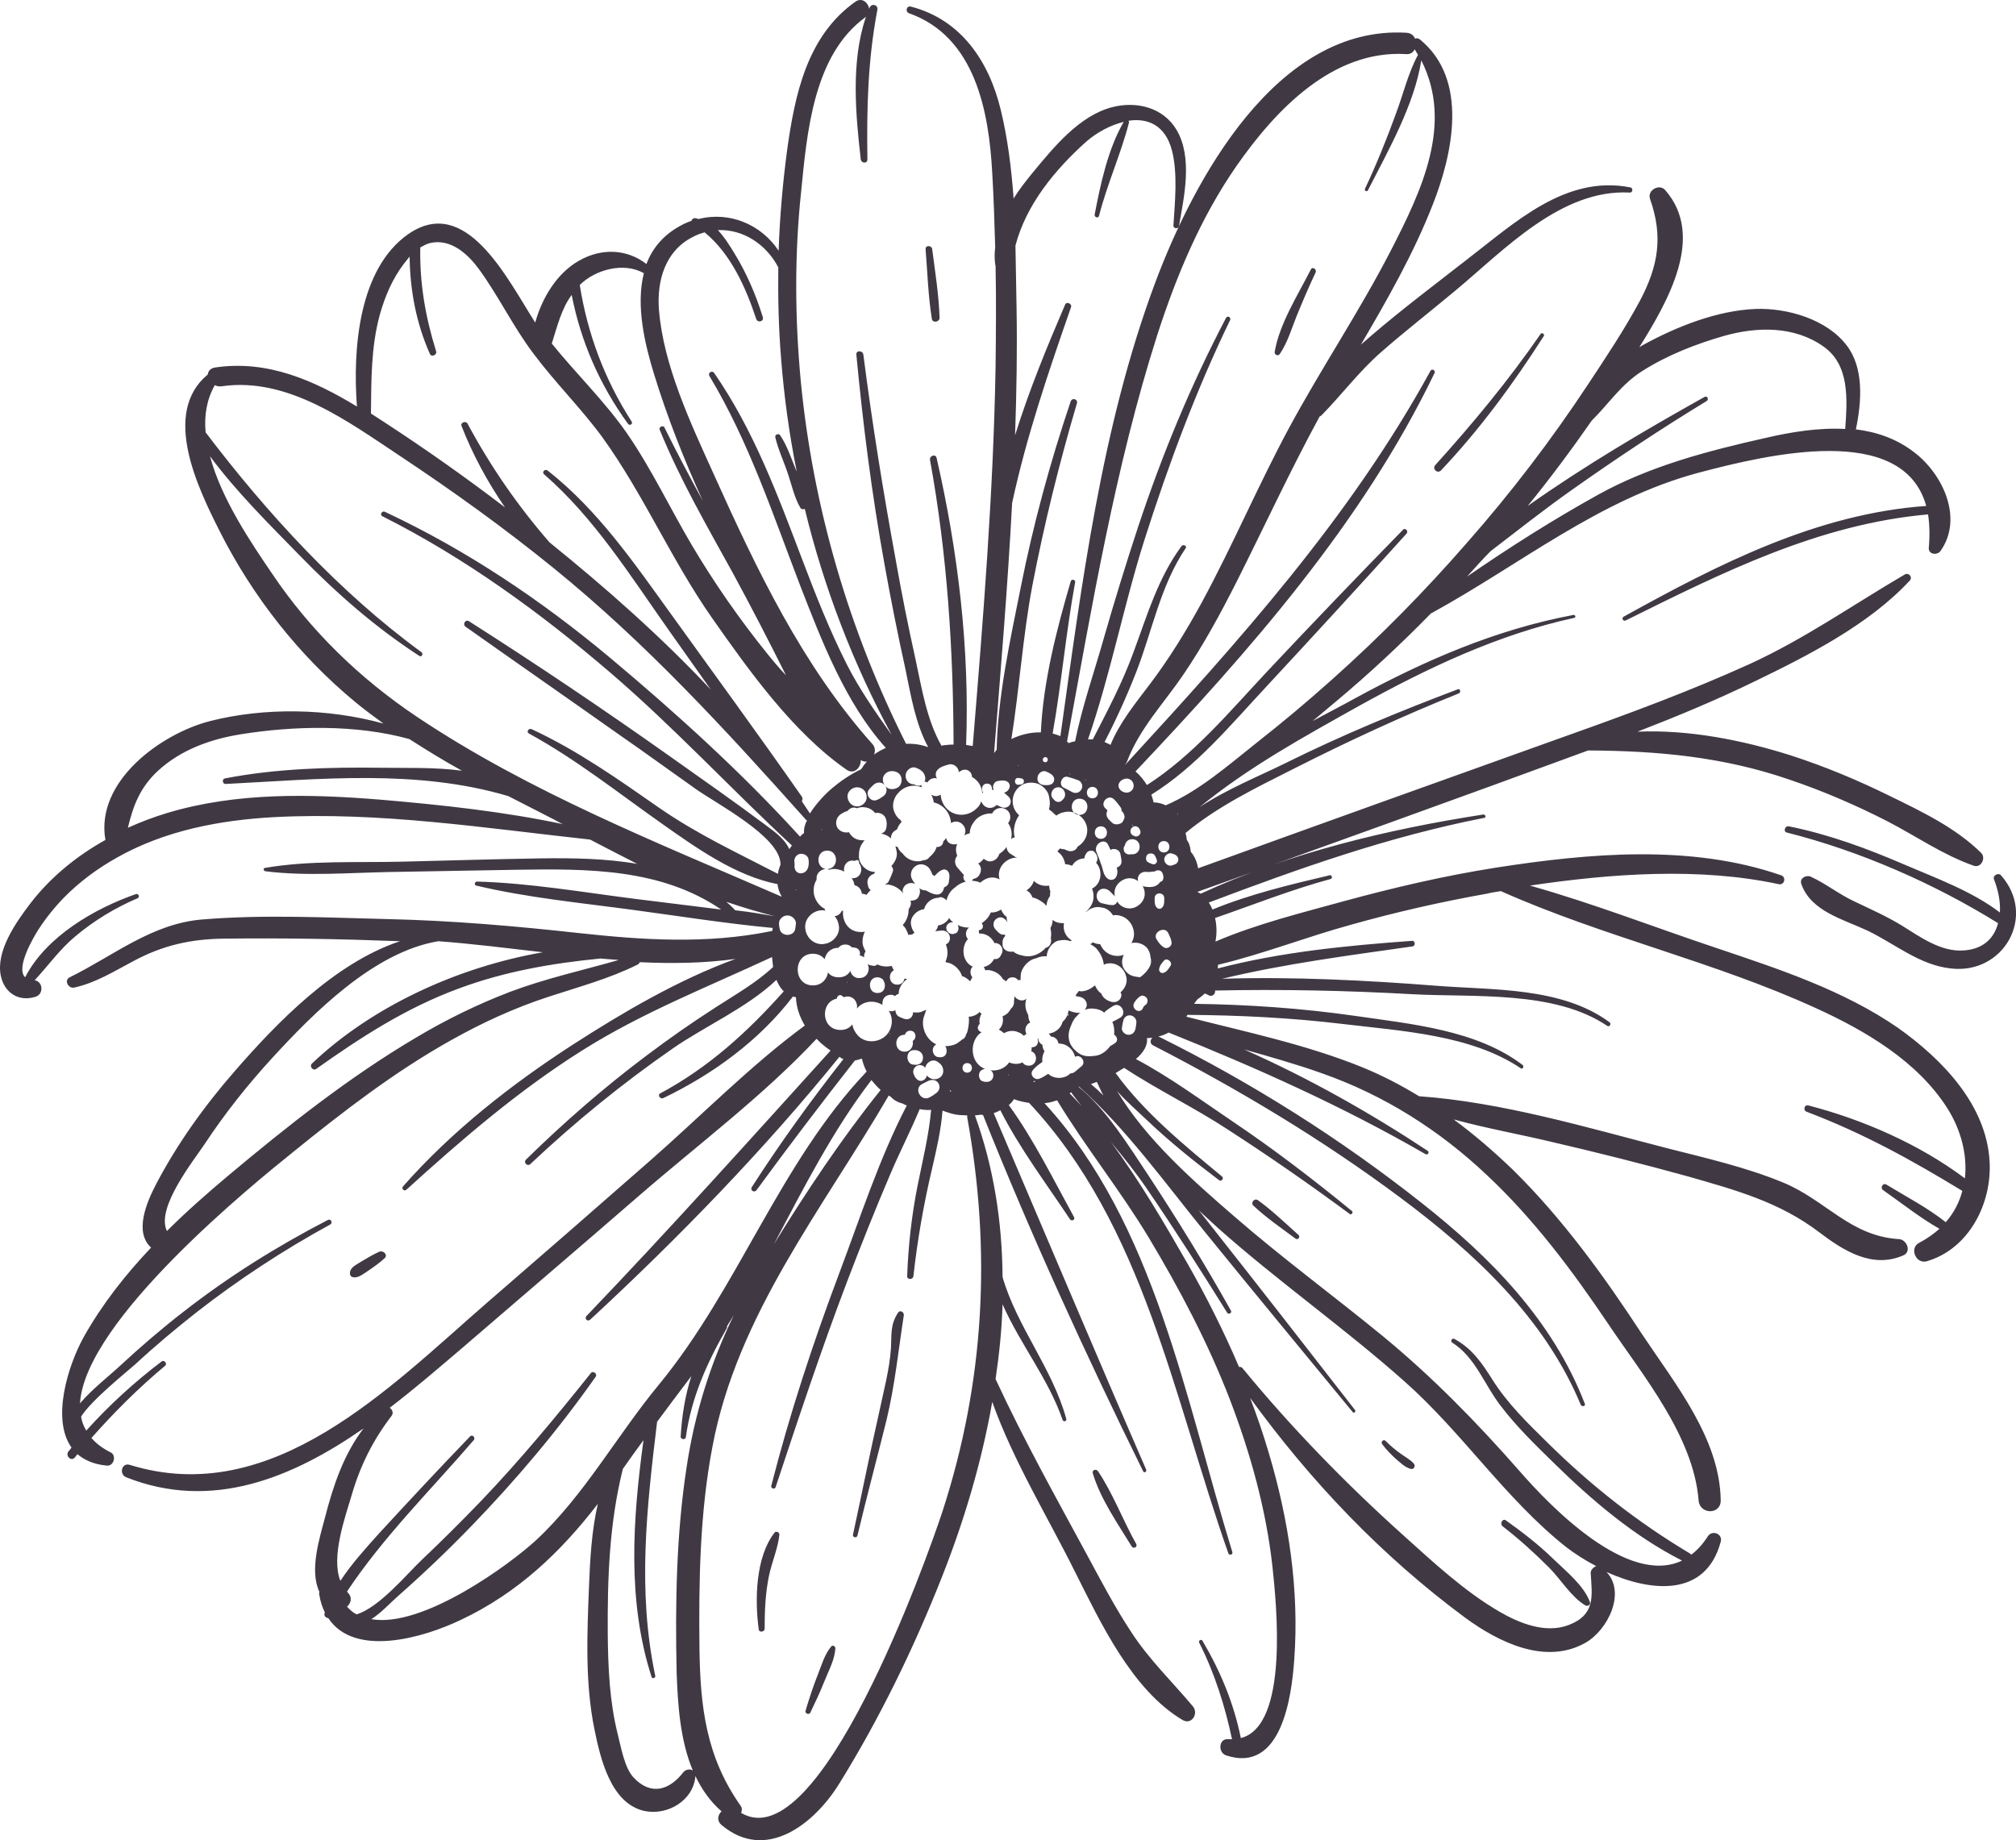<?xml version="1.0" encoding="UTF-8" standalone="no"?><svg xmlns="http://www.w3.org/2000/svg" xmlns:xlink="http://www.w3.org/1999/xlink" fill="#000000" height="499.7" preserveAspectRatio="xMidYMid meet" version="1" viewBox="0.0 0.0 547.4 499.7" width="547.4" zoomAndPan="magnify"><defs><clipPath id="a"><path d="M 0 0 L 547.41 0 L 547.41 499.719 L 0 499.719 Z M 0 0"/></clipPath></defs><g><g clip-path="url(#a)" id="change1_1"><path d="M 280.121 243.191 C 280.223 243.395 280.223 243.492 280.32 243.691 C 281.223 243.895 282.121 244.293 282.82 244.895 C 282.621 244.793 282.422 244.594 282.32 244.492 C 282.922 244.895 283.523 245.293 284.023 245.793 C 283.922 245.691 283.82 245.594 283.723 245.594 C 283.82 245.691 284.023 245.895 284.121 245.992 C 284.223 244.992 284.523 244.094 285.121 243.293 L 285.121 243.191 C 285.121 242.793 285.121 242.395 285.223 242.094 C 285.023 241.691 284.922 241.293 284.922 240.793 C 284.922 240.691 284.82 240.594 284.82 240.492 C 283.422 240.691 282.121 240.395 281.023 239.492 C 280.922 239.395 280.82 239.293 280.723 239.191 C 280.422 240.293 279.621 241.191 278.723 241.793 C 279.32 242.094 279.723 242.492 280.121 243.191 Z M 543.324 237.691 C 542.621 236.895 541.023 237.691 541.422 238.793 C 542.523 241.594 543.223 244.793 543.023 247.793 C 535.422 241.992 525.723 238.492 517.121 234.793 C 506.922 230.395 496.621 226.594 485.723 224.395 C 484.621 224.191 484.121 225.895 485.223 226.094 C 505.023 231.094 525.121 239.895 542.523 250.691 C 541.523 254.594 538.723 257.691 533.324 258.094 C 527.023 258.594 521.324 254.395 516.324 251.293 C 512.223 248.793 507.922 246.895 503.523 244.793 C 499.422 242.895 495.82 239.992 491.723 238.094 C 490.422 237.492 488.523 238.492 489.121 240.094 C 491.723 247.492 500.621 249.691 507.023 252.691 C 514.523 256.293 521.223 262.094 529.723 262.992 C 544.023 264.691 553.121 248.793 543.324 237.691 Z M 262.824 254.992 C 262.023 254.191 262.121 252.594 263.121 251.895 C 262.023 251.895 261.023 251.691 260.023 251.191 C 260.223 251.594 260.324 251.992 260.223 252.395 C 260.223 252.492 260.223 252.594 260.121 252.691 C 260.023 253.094 259.723 253.395 259.324 253.492 C 259.223 253.492 259.121 253.492 259.023 253.594 C 257.422 253.992 256.223 251.992 257.422 250.895 C 257.824 250.492 258.324 250.395 258.824 250.492 C 258.422 250.191 258.023 249.793 257.723 249.293 C 257.121 250.395 255.922 251.191 254.723 251.293 C 254.621 251.895 254.324 252.492 253.922 252.895 C 254.621 252.793 255.324 252.691 255.922 252.691 C 256.922 252.691 257.824 253.492 257.922 254.492 C 258.023 255.395 257.621 256.094 256.824 256.492 C 257.324 257.691 257.422 259.094 257.023 260.293 C 256.922 260.594 256.824 260.992 256.723 261.293 C 258.422 261.492 259.621 262.395 260.621 263.793 C 260.621 263.895 260.723 263.895 260.723 263.992 C 260.922 264.293 261.121 264.691 261.223 265.094 C 262.121 265.293 262.824 265.895 263.422 266.492 C 263.621 266.094 263.824 265.691 264.023 265.395 C 263.324 264.594 263.324 263.191 264.121 262.492 C 261.324 261.293 260.824 257.191 262.824 254.992 Z M 257.023 244.492 C 257.324 243.094 258.121 241.793 259.324 240.992 C 259.621 240.691 260.023 240.395 260.523 240.094 C 261.023 239.793 261.621 239.594 262.223 239.395 C 261.621 238.992 261.422 238.191 261.723 237.594 C 261.121 236.992 260.621 236.293 260.023 235.691 C 259.223 234.793 259.023 233.395 259.922 232.395 C 259.523 231.395 259.422 230.191 259.922 229.191 C 258.922 229.492 257.523 229.191 257.121 228.191 C 257.023 227.992 256.922 227.793 256.922 227.492 C 256.723 227.895 256.422 228.191 256.121 228.492 C 256.121 229.395 255.324 230.094 254.324 229.992 C 254.023 231.094 253.223 232.094 252.324 232.793 C 252.023 233.293 251.422 233.594 250.723 233.594 C 250.223 233.793 249.723 233.895 249.223 233.895 C 247.422 233.895 245.922 232.992 245.023 231.691 C 244.922 231.594 244.824 231.492 244.723 231.492 C 244.324 231.094 243.922 230.492 243.723 229.992 C 243.523 229.992 243.324 229.895 243.121 229.793 C 243.324 230.395 243.422 230.992 243.523 231.594 C 243.621 232.992 242.922 234.191 242.023 235.191 C 242.422 235.594 242.621 236.094 242.422 236.691 C 242.121 237.594 241.723 238.492 241.324 239.293 C 241.121 239.793 240.723 239.992 240.223 240.191 C 240.324 240.191 240.422 240.191 240.422 240.191 C 242.223 240.094 244.121 241.094 245.223 242.594 C 245.023 241.992 245.023 241.492 245.422 240.895 C 245.824 240.191 246.621 239.793 247.422 239.793 C 247.824 239.793 248.223 239.895 248.523 240.094 C 248.223 239.691 247.922 239.293 247.723 238.895 C 246.922 237.594 247.422 235.895 248.723 235.094 C 250.023 234.293 251.723 234.793 252.523 236.094 C 252.824 236.594 253.023 237.094 253.223 237.594 C 253.324 237.691 253.523 237.691 253.621 237.793 L 253.723 237.895 C 253.824 237.793 253.922 237.691 254.023 237.594 C 254.723 236.895 255.324 236.293 256.324 236.094 C 256.824 236.094 257.324 236.395 257.523 236.793 C 258.023 237.691 257.723 238.691 257.621 239.594 C 257.523 240.293 256.922 240.793 256.324 240.992 C 256.223 242.094 255.324 243.094 254.223 242.895 C 253.121 242.793 252.324 242.293 251.422 241.793 C 251.422 241.793 251.422 241.793 251.324 241.793 C 250.723 241.793 250.121 241.594 249.621 241.191 C 249.922 241.895 249.824 242.594 249.523 243.293 C 249.523 243.395 249.523 243.395 249.422 243.492 C 249.121 244.293 248.121 244.594 247.223 244.594 C 247.523 245.395 247.223 246.191 246.723 246.895 C 246.723 248.492 246.223 249.992 245.121 251.191 C 245.422 251.594 245.824 251.895 246.023 252.395 C 246.023 252.492 246.121 252.492 246.121 252.594 C 246.324 252.992 246.523 253.395 246.621 253.895 C 246.922 253.793 247.324 253.793 247.621 253.793 C 247.824 253.691 247.922 253.492 248.121 253.395 C 248.223 253.395 248.223 253.293 248.324 253.293 C 247.723 252.594 247.422 251.691 247.324 250.793 C 247.223 248.793 249.023 247.094 250.922 246.895 C 251.324 245.191 253.023 243.793 254.824 243.793 C 255.422 243.395 256.324 243.793 257.023 244.492 Z M 269.422 238.293 C 270.121 238.293 270.824 238.492 271.422 238.793 C 271.324 238.492 271.223 238.094 271.223 237.691 C 271.121 235.094 273.523 232.895 276.023 232.895 C 276.121 232.895 276.121 232.895 276.223 232.895 C 276.121 232.895 276.023 232.793 275.82 232.793 C 275.32 232.492 274.922 232.191 274.422 231.895 C 273.723 231.492 273.324 230.691 273.324 229.992 C 272.824 230.691 272.121 231.395 271.324 231.895 C 271.023 233.191 269.523 234.293 268.121 233.793 C 268.023 233.793 267.922 233.691 267.922 233.691 C 267.621 233.594 267.324 233.395 267.121 233.191 C 266.723 233.691 266.223 234.191 265.621 234.492 C 265.723 234.691 265.922 234.793 266.023 234.992 C 266.723 235.992 266.223 237.492 265.422 238.191 C 265.023 238.492 264.621 238.594 264.223 238.691 C 264.121 238.895 264.023 239.094 263.922 239.191 C 264.723 239.191 265.523 239.395 266.223 239.691 C 267.023 238.895 268.223 238.293 269.422 238.293 Z M 418.32 90.691 C 409.621 103.293 399.922 114.992 389.723 126.293 C 388.82 127.293 390.223 128.691 391.223 127.793 C 401.82 116.594 410.922 104.191 419.223 91.191 C 419.422 90.691 418.621 90.191 418.32 90.691 Z M 279.121 275.492 C 278.723 274.691 278.422 273.895 278.422 272.895 C 278.422 272.293 278.523 271.691 278.723 271.191 C 278.523 271.395 278.32 271.492 278.023 271.594 C 277.023 271.895 275.922 271.293 275.422 270.492 C 275.422 270.992 275.422 271.395 275.32 271.895 C 275.422 272.594 275.121 273.395 274.523 273.895 C 274.32 274.191 274.121 274.492 273.922 274.793 C 273.523 275.293 272.922 275.691 272.223 275.992 C 272.523 277.293 272.223 278.691 271.223 279.594 C 271.723 279.895 272.223 280.191 272.621 280.594 C 273.523 279.992 274.723 279.793 275.922 280.094 C 276.023 280.094 276.121 280.094 276.121 280.191 C 276.922 280.395 277.523 280.793 278.023 281.293 C 278.223 281.094 278.422 280.895 278.723 280.793 C 278.121 279.793 278.422 278.191 279.723 277.691 C 279.422 277.094 279.223 276.492 279.223 275.793 C 279.121 275.594 279.121 275.492 279.121 275.492 Z M 296.723 400.094 C 298.82 407.094 303.523 413.793 307.32 419.992 C 307.82 420.691 308.922 420.094 308.523 419.293 C 304.922 412.895 302.223 405.594 298.121 399.492 C 297.621 398.793 296.422 399.191 296.723 400.094 Z M 340.32 327.395 C 343.82 330.691 347.922 333.492 351.82 336.395 C 352.422 336.793 353.121 335.895 352.621 335.395 C 349.023 332.191 345.422 328.691 341.523 325.895 C 340.523 325.293 339.523 326.691 340.32 327.395 Z M 99.824 345.191 C 101.422 344.094 103.023 342.992 104.422 341.691 C 105.422 340.793 104.121 339.492 103.023 339.895 C 101.223 340.691 99.621 341.691 97.922 342.691 C 96.723 343.492 94.922 344.191 95.023 345.895 C 95.023 346.191 95.223 346.492 95.422 346.691 C 97.023 347.395 98.523 345.992 99.824 345.191 Z M 288.82 251.594 C 288.82 251.293 288.82 250.992 288.922 250.691 C 288.82 250.691 288.723 250.691 288.523 250.691 C 287.422 250.691 286.523 250.395 285.82 249.793 C 285.82 250.594 285.621 251.293 285.223 251.992 C 285.32 252.492 285.422 252.992 285.422 253.492 C 285.422 253.895 285.422 254.293 285.32 254.691 C 285.621 255.793 285.223 257.094 283.922 257.395 C 282.723 258.793 280.922 259.691 279.121 259.691 C 278.523 259.691 277.922 259.594 277.32 259.395 C 276.523 259.293 275.723 258.895 275.121 258.395 C 273.824 258.691 272.121 257.992 272.223 256.293 C 272.223 256.094 272.223 255.992 272.223 255.793 C 272.223 255.191 272.523 254.594 272.922 254.191 C 272.922 254.094 272.922 253.895 272.824 253.793 C 272.324 253.895 271.723 253.793 271.324 253.395 C 271.023 253.094 270.621 252.793 270.324 252.395 C 269.422 251.492 269.621 249.992 270.723 249.395 C 271.824 248.691 273.023 249.395 273.523 250.492 C 273.422 249.992 273.324 249.492 273.324 248.992 C 273.121 248.793 272.922 248.691 272.723 248.492 C 272.324 247.992 272.023 247.492 271.824 246.992 C 271.023 247.492 270.223 247.793 269.324 247.793 C 269.223 247.793 269.121 247.793 269.023 247.793 C 268.621 248.793 268.023 249.594 267.121 250.293 C 266.922 250.492 266.723 250.594 266.523 250.691 C 267.023 251.094 267.023 252.094 266.422 252.395 C 266.223 252.492 265.922 252.594 265.723 252.691 C 265.824 252.895 265.824 253.191 265.824 253.492 C 265.824 253.492 265.824 253.492 265.922 253.492 C 268.023 253.492 269.324 254.691 270.023 256.094 C 270.121 256.094 270.121 256.094 270.223 256.094 C 271.723 256.094 272.723 257.793 271.922 259.094 L 271.621 259.691 C 271.223 260.293 270.523 260.594 269.922 260.395 C 269.422 261.395 268.523 262.293 267.121 262.594 C 267.324 262.895 267.422 263.191 267.523 263.492 C 268.023 263.395 268.621 263.395 269.223 263.594 C 270.523 263.895 271.723 264.793 272.324 265.895 C 272.621 266.094 272.922 266.293 273.223 266.492 C 273.523 265.895 274.023 265.395 274.922 265.395 C 275.621 265.395 276.121 265.691 276.422 266.191 C 276.621 266.094 276.922 266.094 277.121 266.191 C 277.121 265.594 277.121 264.895 277.223 264.293 C 277.523 262.895 278.723 261.395 280.023 260.691 C 280.422 260.492 280.922 260.293 281.422 260.191 C 282.32 259.793 283.223 259.594 284.223 259.691 C 284.223 257.895 285.723 255.793 287.523 255.395 C 287.621 255.395 287.621 255.395 287.723 255.395 C 288.723 255.191 289.723 255.191 290.621 255.594 C 290.723 255.492 290.922 255.492 291.023 255.395 C 289.723 254.594 288.82 253.293 288.82 251.594 Z M 255.121 86.293 C 254.922 80.094 253.922 73.895 253.121 67.691 C 253.023 66.594 251.223 66.492 251.324 67.691 C 251.824 73.895 252.023 80.395 253.023 86.594 C 253.223 87.793 255.121 87.492 255.121 86.293 Z M 319.922 220.895 C 319.82 220.895 319.723 220.992 319.621 220.992 L 319.723 221.094 C 319.82 220.992 319.922 220.992 319.922 220.895 Z M 318.82 231.992 L 318.32 231.793 C 317.223 231.395 316.121 232.395 316.121 233.395 C 316.121 234.395 317.223 235.395 318.32 234.992 L 318.82 234.793 C 320.32 234.395 320.32 232.492 318.82 231.992 Z M 318.121 255.992 C 318.023 254.992 317.621 254.293 317.223 253.395 C 316.223 251.293 312.723 253.293 314.121 255.191 C 314.621 255.992 315.121 256.691 315.922 257.191 C 316.723 257.895 318.223 257.094 318.121 255.992 Z M 316.023 260.895 C 315.422 261.594 314.82 262.293 314.723 263.293 C 314.723 263.895 315.32 264.395 315.922 264.191 C 316.82 263.895 317.32 263.094 317.82 262.293 C 318.523 261.293 316.82 259.895 316.023 260.895 Z M 314.121 246.492 C 314.523 246.895 315.121 246.895 315.523 246.492 C 316.223 245.793 316.121 244.793 316.121 243.895 C 316.121 242.191 313.523 242.191 313.523 243.895 C 313.523 244.793 313.422 245.793 314.121 246.492 Z M 314.723 239.895 C 314.82 239.793 314.922 239.594 315.023 239.492 C 315.32 239.395 315.621 239.293 315.723 238.992 C 316.023 238.395 315.922 237.992 315.723 237.293 C 315.32 236.094 314.121 236.191 313.422 236.691 C 312.82 236.594 312.121 236.895 311.523 236.793 C 310.422 236.594 309.32 237.094 309.023 238.191 C 308.922 238.492 308.922 238.895 309.023 239.293 C 308.422 238.793 307.621 238.492 306.723 238.492 C 304.621 238.492 302.523 240.395 302.621 242.594 C 302.621 242.895 302.621 243.094 302.723 243.395 C 302.223 242.895 301.723 242.395 301.223 241.895 C 300.223 241.094 298.723 241.094 298.023 242.293 C 297.422 243.395 297.922 244.992 299.223 245.293 C 300.223 245.492 301.121 245.793 302.121 245.793 C 302.621 245.793 303.223 245.395 303.32 244.793 C 304.023 245.895 305.223 246.691 306.723 246.691 C 308.82 246.691 310.922 244.793 310.82 242.594 C 310.82 241.895 310.621 241.191 310.223 240.594 C 310.32 240.594 310.32 240.691 310.422 240.691 C 311.922 240.992 313.621 241.094 314.723 239.895 Z M 239.723 265.992 C 239.824 265.992 239.824 265.793 239.723 265.793 C 239.621 265.895 239.621 265.992 239.723 265.992 Z M 238.223 265.395 C 236.523 265.395 235.824 267.094 236.422 268.492 C 236.422 268.594 236.422 268.594 236.523 268.691 C 237.121 269.992 239.422 269.992 240.023 268.691 C 240.023 268.594 240.023 268.594 240.121 268.492 C 240.621 267.191 239.922 265.395 238.223 265.395 Z M 230.023 266.793 C 230.121 266.793 230.121 266.594 230.023 266.594 C 229.922 266.691 229.922 266.793 230.023 266.793 Z M 290.023 275.793 C 290.223 275.793 290.223 275.492 290.023 275.492 C 289.82 275.492 289.82 275.793 290.023 275.793 Z M 312.523 260.691 C 312.523 260.492 312.523 260.293 312.422 260.094 C 312.32 259.293 312.223 258.691 311.82 257.992 C 311.422 257.191 310.621 256.594 309.82 256.293 C 309.023 255.992 308.121 255.895 307.223 256.094 C 307.621 255.395 307.922 254.492 307.922 253.594 C 307.82 250.793 305.723 248.492 302.82 248.492 C 302.621 248.492 302.422 248.492 302.223 248.594 C 301.621 247.594 300.723 246.793 299.523 246.492 C 299.422 246.492 299.422 246.492 299.32 246.492 C 297.621 245.992 296.023 246.594 294.922 247.691 L 294.82 247.691 C 295.121 247.395 295.422 247.094 295.723 246.691 C 296.523 245.691 297.023 244.492 296.922 243.191 C 296.922 242.492 296.723 241.895 296.523 241.293 C 299.121 240.094 299.523 236.293 297.621 234.293 C 298.121 233.594 298.121 232.594 297.523 231.793 C 297.422 231.691 297.32 231.492 297.223 231.395 C 296.82 230.895 295.723 230.895 295.223 231.395 C 295.121 231.492 295.023 231.691 294.922 231.793 C 294.621 232.191 294.523 232.594 294.422 233.094 C 292.82 233.191 291.723 233.992 291.121 235.094 C 290.523 234.895 289.922 234.691 289.32 234.691 L 289.223 234.691 C 289.023 233.395 288.422 232.191 287.32 231.395 C 287.223 231.293 287.223 231.293 287.121 231.191 C 287.32 230.895 287.621 230.691 287.82 230.395 C 287.922 230.395 288.023 230.492 288.121 230.492 C 288.32 230.594 288.422 230.594 288.621 230.594 C 288.723 230.594 288.82 230.594 288.922 230.594 L 289.621 230.895 C 290.621 231.395 291.922 231.191 292.523 230.094 C 292.523 229.992 292.523 229.992 292.621 229.895 C 294.121 228.992 295.223 227.395 295.223 225.492 C 295.223 222.293 291.922 219.691 288.82 220.594 C 288.621 220.594 288.523 220.691 288.32 220.691 C 287.82 220.895 287.32 221.094 286.82 221.492 C 286.621 221.293 286.523 221.191 286.223 220.992 C 285.82 220.492 285.32 220.191 284.82 219.793 C 285.121 218.793 285.121 217.793 284.922 216.793 C 284.922 216.594 284.82 216.395 284.82 216.191 C 284.523 214.594 282.82 212.992 281.32 212.691 C 280.023 212.395 278.621 212.492 277.422 213.191 C 274.621 214.895 274.121 218.793 276.422 221.094 C 276.523 221.191 276.621 221.293 276.723 221.395 C 275.723 222.793 275.223 224.594 275.32 226.094 C 275.32 226.492 275.422 226.992 275.523 227.395 C 275.121 227.492 274.82 227.594 274.523 227.895 C 274.922 226.395 274.621 224.793 273.723 223.492 C 274.121 223.094 274.32 222.492 274.32 221.895 C 274.32 220.793 273.723 219.992 272.723 219.594 C 271.422 219.094 269.922 219.691 269.422 220.895 C 267.523 220.793 265.621 221.594 264.523 223.094 C 263.824 223.992 263.324 225.094 263.324 226.293 C 262.824 226.395 262.223 226.594 261.824 226.895 C 261.922 226.691 261.922 226.594 262.023 226.395 C 262.523 224.793 261.223 223.094 259.523 223.094 C 259.023 223.094 258.621 223.293 258.223 223.492 C 258.023 220.691 256.121 218.492 253.523 217.895 C 253.523 217.395 253.324 216.895 253.121 216.293 C 253.023 216.094 252.922 215.992 252.824 215.793 C 253.223 215.992 253.621 216.191 254.121 216.191 C 254.621 216.191 255.121 215.992 255.422 215.793 C 255.523 217.691 256.523 219.492 258.223 220.492 C 260.422 221.793 263.223 221.395 265.121 219.594 L 265.223 219.492 C 265.824 218.992 266.223 218.293 266.422 217.594 C 266.824 218.594 267.621 219.395 268.824 219.395 C 269.523 219.395 270.121 219.094 270.621 218.594 C 271.121 218.793 271.621 219.094 272.223 219.293 C 272.922 219.492 273.824 219.191 274.223 218.492 C 274.621 217.793 274.422 216.992 273.922 216.395 C 273.621 216.094 273.223 215.793 272.922 215.492 C 272.824 215.395 272.723 215.395 272.621 215.293 C 273.023 215.094 273.422 214.992 273.723 214.594 C 274.023 214.191 274.32 213.594 274.121 213.094 C 273.723 211.691 272.023 211.895 270.922 212.094 C 269.922 212.191 269.422 213.492 269.723 214.293 C 269.723 214.395 269.824 214.492 269.824 214.594 C 269.621 214.492 269.422 214.395 269.324 214.395 C 269.422 213.594 269.023 212.793 268.023 212.793 C 266.621 212.793 266.324 214.395 266.922 215.191 C 266.824 215.293 266.723 215.395 266.723 215.492 C 266.621 214.191 266.121 212.793 265.121 211.895 L 265.023 211.793 C 264.723 211.492 264.324 211.191 263.922 210.992 C 263.922 209.691 262.723 208.691 261.422 209.094 C 261.324 209.094 261.223 209.094 261.223 209.191 C 260.922 209.293 260.621 209.492 260.324 209.691 C 260.324 209.492 260.324 209.293 260.223 209.094 C 259.922 208.094 258.723 207.293 257.621 207.594 C 256.324 207.992 254.523 208.395 254.121 209.895 C 254.023 210.395 254.121 210.992 254.422 211.395 C 254.223 211.395 254.121 211.293 253.922 211.293 C 252.922 211.293 252.223 211.793 251.824 212.492 C 251.621 212.395 251.523 212.293 251.223 212.293 C 251.121 212.293 251.121 212.293 251.023 212.293 C 251.324 211.691 251.324 211.094 251.023 210.395 C 250.621 209.395 249.723 208.895 248.723 208.492 C 247.422 207.992 246.023 209.191 245.922 210.395 C 245.723 211.691 246.723 212.992 248.121 212.992 C 248.121 212.992 248.121 212.992 248.223 212.992 C 248.824 213.395 249.621 213.492 250.223 213.191 C 250.223 213.395 250.223 213.594 250.223 213.793 C 248.422 212.992 246.121 213.293 244.422 214.793 C 243.922 215.293 243.422 215.793 243.121 216.395 C 242.422 217.793 242.223 219.191 242.922 220.691 C 243.324 221.594 243.824 222.191 244.523 222.691 C 244.621 222.895 244.723 222.992 244.824 223.191 C 244.223 223.793 243.824 224.492 243.523 225.293 C 243.422 225.293 243.223 225.395 243.121 225.492 C 242.422 225.895 241.922 226.691 241.922 227.492 C 241.922 227.594 241.922 227.691 241.922 227.691 C 241.223 226.992 240.223 226.492 239.223 226.395 C 239.824 226.191 240.422 225.793 240.621 224.992 C 240.824 224.094 240.824 223.395 240.621 222.594 C 240.324 221.191 238.824 220.492 237.621 220.793 C 236.922 219.895 235.824 219.191 234.223 219.191 C 233.621 219.191 233.121 219.293 232.723 219.492 C 232.223 219.293 231.621 219.191 231.023 219.492 C 230.621 219.691 230.324 219.992 230.023 220.293 C 229.922 220.293 229.723 220.293 229.621 220.395 C 228.922 220.691 228.324 220.992 227.824 221.492 C 226.824 222.492 226.723 224.395 227.824 225.293 C 228.523 225.992 229.621 226.191 230.523 225.992 C 231.223 227.293 232.422 228.191 234.324 228.191 C 234.523 228.191 234.621 228.191 234.824 228.094 C 234.621 228.293 234.422 228.594 234.223 228.895 C 233.422 229.992 233.223 231.094 233.223 232.395 C 233.121 234.691 235.324 236.793 237.621 236.793 C 237.523 236.992 237.422 237.094 237.324 237.293 C 236.121 237.594 235.223 238.895 235.621 240.191 C 235.621 240.395 235.723 240.492 235.723 240.691 C 235.824 241.191 236.121 241.492 236.422 241.691 C 236.023 242.094 235.621 242.492 235.324 242.992 C 234.922 242.895 234.523 242.691 234.023 242.691 C 233.922 241.594 233.121 240.594 232.023 240.395 C 232.023 240.293 232.023 240.191 231.922 239.992 C 231.824 239.492 231.621 238.895 231.223 238.492 C 231.324 238.492 231.422 238.492 231.523 238.492 C 233.922 238.492 234.422 235.691 233.223 234.395 C 233.422 233.992 233.023 233.395 232.523 233.594 C 232.324 233.691 232.223 233.691 232.023 233.793 C 231.824 233.793 231.723 233.691 231.523 233.691 C 229.723 233.691 228.922 235.293 229.223 236.691 C 228.824 236.492 228.422 236.293 227.922 236.191 C 227.023 235.895 226.023 235.895 225.121 236.191 C 225.023 236.094 224.824 236.094 224.723 235.992 C 227.824 235.793 227.723 230.992 224.621 230.992 C 221.621 230.992 221.422 235.395 224.121 235.992 C 222.824 236.094 221.621 237.191 221.723 238.594 C 221.723 238.691 221.723 238.793 221.723 238.895 C 220.922 240.191 220.723 241.793 221.121 243.293 C 221.523 244.691 222.523 246.094 223.922 246.793 C 223.922 246.992 224.023 247.191 224.121 247.293 C 223.824 247.191 223.523 247.191 223.223 247.191 C 220.824 247.191 218.523 249.293 218.621 251.793 C 218.723 254.293 220.621 256.395 223.223 256.395 C 223.621 256.395 224.023 256.293 224.422 256.191 C 224.621 256.191 224.824 256.094 225.023 255.992 C 225.223 255.895 225.422 255.793 225.621 255.691 C 226.922 254.895 227.922 253.395 227.824 251.793 C 227.723 250.594 227.324 249.594 226.621 248.793 C 227.621 248.691 228.223 248.094 228.523 247.395 C 228.621 247.395 228.723 247.293 228.922 247.293 C 228.621 249.992 230.223 253.094 233.723 253.094 C 234.121 253.094 234.422 253.094 234.824 252.992 C 234.223 254.293 233.922 255.992 234.523 257.293 L 234.621 257.492 C 234.723 257.793 234.922 258.094 235.023 258.395 C 234.723 258.793 234.621 259.191 234.621 259.691 C 234.621 259.793 234.621 259.895 234.621 259.992 C 234.223 259.691 233.824 259.492 233.422 259.492 C 233.723 258.691 233.324 257.594 232.324 257.395 C 232.121 257.395 232.023 257.293 231.824 257.293 C 231.621 257.293 231.523 257.191 231.324 257.293 C 230.922 256.793 230.324 256.492 229.523 256.492 C 228.621 256.492 228.023 256.895 227.621 257.395 C 225.422 257.395 224.223 258.895 223.922 260.492 C 223.223 259.594 222.121 258.992 220.723 258.992 C 215.223 258.992 215.223 267.594 220.723 267.594 C 223.121 267.594 224.523 265.895 224.824 264.094 C 225.422 264.895 226.422 265.395 227.723 265.395 C 229.324 265.395 230.324 264.691 230.922 263.594 C 230.922 263.691 230.922 263.691 230.922 263.793 C 231.223 264.895 232.223 265.691 233.324 265.594 C 233.824 265.594 234.223 265.492 234.621 265.293 C 235.621 264.793 236.023 263.492 235.824 262.492 L 235.621 261.793 C 235.922 261.992 236.324 262.191 236.723 262.191 C 237.324 262.395 237.824 262.293 238.223 261.895 C 239.422 262.492 240.824 262.594 242.121 262.293 C 242.324 262.691 242.422 263.094 242.723 263.492 C 241.023 264.293 241.324 267.395 243.621 267.395 C 244.824 267.395 245.422 266.594 245.621 265.691 C 245.824 265.793 246.023 265.895 246.324 265.895 C 245.523 266.395 244.824 267.191 244.422 268.094 C 244.121 268.691 244.023 269.293 244.023 269.895 C 243.621 269.992 243.324 270.191 243.023 270.492 C 242.223 269.895 240.922 270.094 240.223 270.793 C 239.723 271.293 239.523 272.094 239.621 272.895 C 237.523 271.594 234.723 271.691 232.922 273.594 C 232.824 273.691 232.723 273.793 232.621 273.895 C 232.723 273.691 232.723 273.395 232.723 273.191 C 232.621 271.793 231.621 270.594 230.121 270.594 C 229.824 270.594 229.422 270.691 229.121 270.793 C 228.922 270.691 228.824 270.594 228.621 270.395 C 227.922 269.895 227.223 270.594 227.223 271.191 C 222.621 272.094 222.922 279.691 228.223 279.691 C 229.723 279.691 230.723 279.094 231.422 278.191 C 231.621 279.293 232.121 280.293 232.922 281.191 C 235.324 283.793 239.824 282.992 241.422 280.094 C 242.422 278.293 242.422 276.191 241.324 274.492 C 241.922 274.691 242.621 274.691 243.121 274.293 C 243.121 274.992 243.422 275.691 244.121 276.094 C 244.824 276.395 245.324 276.691 246.121 276.793 C 247.324 276.793 247.922 275.895 247.922 274.895 C 248.723 274.992 249.422 274.992 250.121 274.793 C 250.621 274.594 251.023 274.395 251.523 274.191 C 251.223 274.895 251.121 275.492 250.824 276.191 C 250.023 278.992 251.523 282.395 254.223 283.594 C 254.121 283.691 253.922 283.793 253.824 283.895 C 252.621 285.094 253.523 287.191 255.121 287.094 C 255.223 287.094 255.422 287.094 255.523 287.094 C 256.324 287.094 257.023 286.395 257.023 285.594 C 257.023 285.492 257.023 285.293 257.023 285.191 C 257.023 284.793 256.922 284.395 256.621 284.094 C 257.723 284.094 258.922 283.895 259.922 283.293 C 260.324 282.992 260.824 282.691 261.223 282.293 C 261.824 282.094 262.223 281.492 262.324 280.895 C 262.621 280.492 262.723 279.992 262.824 279.492 C 263.023 278.395 263.223 277.293 263.023 276.094 C 264.121 276.094 265.223 275.594 266.023 274.793 C 266.121 274.992 266.324 275.191 266.523 275.293 C 266.023 276.094 265.824 277.094 266.023 277.992 C 265.621 278.492 265.324 278.992 265.621 279.594 C 265.824 279.992 266.121 280.191 266.523 280.293 C 263.023 282.594 263.324 288.793 267.523 290.293 C 267.324 290.293 267.121 290.293 267.023 290.395 C 265.422 290.691 265.422 293.395 267.023 293.691 C 267.324 293.793 267.621 293.793 268.023 293.793 C 269.922 293.691 270.223 291.395 268.922 290.594 C 269.121 290.594 269.324 290.691 269.621 290.691 C 271.621 290.691 273.121 289.793 274.023 288.492 C 275.121 288.992 276.523 289.094 277.621 288.492 C 277.922 288.992 278.523 289.395 279.32 289.395 C 281.723 289.395 281.922 286.094 280.023 285.492 C 280.121 285.094 280.121 284.793 280.121 284.395 C 280.121 284.395 280.121 284.395 280.223 284.395 C 281.621 284.395 282.121 283.094 281.723 282.094 C 281.82 282.094 281.82 281.992 281.922 281.992 C 281.922 282.691 282.32 283.395 283.023 283.691 C 283.023 283.992 283.121 284.293 283.223 284.691 C 283.32 284.992 283.422 285.191 283.621 285.492 C 283.121 286.293 282.922 287.293 283.023 288.395 C 282.023 289.094 281.023 289.793 280.32 290.793 C 279.621 291.895 280.82 293.293 282.023 292.992 C 283.023 292.691 283.82 292.094 284.621 291.594 C 286.121 293.094 289.121 293.094 290.621 291.492 C 291.023 291.492 291.422 291.395 291.82 291.094 C 292.422 290.594 293.121 289.992 293.723 289.492 C 295.023 288.395 293.32 286.094 291.922 286.992 C 291.422 284.992 289.723 283.395 287.523 283.395 L 287.422 283.395 C 287.422 283.293 287.422 283.191 287.32 283.094 C 287.121 282.094 286.223 281.492 285.32 281.492 C 285.223 281.191 285.023 280.895 284.723 280.691 C 286.523 280.492 288.121 279.191 288.523 277.492 C 289.422 276.691 290.023 275.594 290.121 274.395 C 291.121 274.793 292.32 275.191 293.422 274.992 C 293.32 274.992 293.32 275.094 293.223 275.094 C 292.922 275.293 292.723 275.594 292.523 275.793 C 291.723 276.492 291.223 277.395 290.82 278.492 C 290.023 280.191 289.82 282.293 290.922 283.992 C 291.422 284.793 292.121 285.492 293.023 286.094 C 294.422 286.992 295.922 286.895 297.523 286.691 C 299.023 286.492 300.523 285.395 301.422 284.094 C 301.922 283.793 302.32 283.594 302.723 283.293 C 303.723 282.691 303.32 281.395 302.523 280.992 C 302.621 279.793 302.523 278.594 302.023 277.492 C 302.723 277.191 303.422 276.793 304.121 276.395 C 306.223 275.191 304.223 271.895 302.223 273.191 C 301.621 273.594 300.922 273.992 300.32 274.492 C 300.121 274.594 300.023 274.793 299.82 274.992 C 299.621 274.895 299.523 274.793 299.32 274.594 C 298.223 273.992 296.922 273.793 295.723 273.895 C 295.32 273.992 294.922 274.094 294.523 274.191 C 295.523 273.191 295.121 271.793 294.121 271.094 C 293.422 270.594 292.723 270.691 292.223 270.492 C 292.121 270.492 292.121 270.492 292.023 270.492 C 292.121 270.293 292.223 270.094 292.32 269.895 C 292.422 269.793 292.621 269.594 292.723 269.395 C 292.82 269.293 292.922 269.191 292.922 269.094 C 293.023 269.094 293.223 269.191 293.32 269.191 C 294.82 269.293 296.223 268.492 297.32 267.594 C 297.723 268.492 298.223 269.293 299.023 269.793 C 299.121 270.094 299.32 270.395 299.523 270.691 C 300.523 271.895 302.922 272.895 304.121 271.293 C 304.523 270.691 304.621 270.191 304.32 269.594 C 304.32 269.492 304.223 269.492 304.223 269.492 C 305.223 268.691 305.922 267.395 305.922 266.094 C 305.82 263.691 303.922 261.594 301.422 261.594 C 300.82 261.594 300.223 261.691 299.723 261.992 C 299.523 260.293 298.82 258.895 297.723 257.594 C 297.223 257.094 296.621 256.691 296.023 256.395 C 296.32 256.293 296.523 256.094 296.723 255.895 C 297.32 256.191 298.023 256.395 298.723 256.395 C 299.523 258.293 301.223 259.594 303.422 259.594 C 304.023 259.594 304.523 259.492 305.121 259.293 C 304.723 260.191 304.523 261.191 304.82 262.191 C 305.023 263.094 305.621 263.793 306.32 264.395 C 307.121 264.992 307.922 265.191 308.922 265.293 L 309.523 265.395 C 310.621 264.691 312.82 262.594 312.523 260.691 Z M 311.422 271.094 C 311.023 270.492 310.121 270.094 309.523 270.594 C 308.82 271.094 308.32 271.691 307.922 272.395 C 307.121 273.992 309.523 275.492 310.32 273.793 C 310.422 273.492 310.621 273.191 310.922 272.992 C 311.523 272.594 311.82 271.793 311.422 271.094 Z M 307.223 275.793 C 306.32 275.492 305.223 276.094 305.023 277.094 C 304.82 277.793 304.723 278.492 304.621 279.191 C 304.523 280.094 305.422 280.895 306.223 280.992 C 307.121 281.094 307.922 280.594 308.223 279.691 C 308.422 279.191 308.422 278.594 308.523 277.992 C 308.723 277.094 308.223 276.094 307.223 275.793 Z M 299.621 297.492 C 298.922 296.293 298.422 294.992 297.82 293.793 C 297.32 293.992 296.82 294.191 296.223 294.395 C 297.422 295.395 298.523 296.395 299.621 297.492 Z M 293.023 295.094 C 292.922 295.094 292.82 295.094 292.82 295.094 C 300.523 301.395 306.422 311.094 311.82 319.191 C 319.723 331.191 327.223 343.395 334.223 355.895 C 334.621 356.492 333.621 357.094 333.223 356.492 C 326.121 345.094 318.922 333.793 311.32 322.691 C 308.32 318.293 305.023 314.191 301.621 310.094 C 309.422 320.594 316.223 332.293 322.422 343.094 C 327.621 352.191 332.32 361.594 336.422 371.191 C 336.82 371.191 337.121 371.191 337.422 371.594 C 350.621 387.691 365.621 403.094 381.121 416.992 C 389.223 424.293 397.621 432.094 407.023 437.594 C 412.523 440.793 419.621 443.691 425.922 441.293 C 433.223 438.492 432.32 433.492 431.922 427.293 C 431.82 426.395 432.621 425.594 433.422 425.293 C 430.32 423.691 427.422 421.793 425.223 420.094 C 408.82 407.094 397.121 389.094 381.422 375.191 C 365.023 360.594 347.023 347.992 330.621 333.395 C 328.922 331.793 327.223 330.293 325.523 328.691 C 326.32 329.691 327.023 330.594 327.82 331.594 C 341.32 348.691 354.621 365.793 367.922 382.895 C 368.223 383.293 367.723 383.895 367.32 383.492 C 353.922 367.191 340.422 350.895 327.121 334.492 C 316.223 321.094 305.922 306.691 293.023 295.094 Z M 293.723 300.395 C 292.723 299.094 291.723 297.895 290.82 296.594 C 290.723 296.691 290.621 296.793 290.422 296.895 C 291.523 297.992 292.621 299.191 293.723 300.395 Z M 281.121 293.793 C 281.023 293.691 281.023 293.594 280.922 293.492 C 280.82 293.594 280.621 293.594 280.523 293.691 C 280.723 293.793 280.922 293.793 281.121 293.793 Z M 273.824 291.793 C 273.723 291.793 273.723 291.992 273.824 291.992 C 273.922 291.992 273.922 291.793 273.824 291.793 Z M 262.621 291.293 C 264.324 291.293 264.324 288.691 262.621 288.691 C 260.922 288.691 260.922 291.293 262.621 291.293 Z M 258.324 296.492 C 258.223 296.293 258.121 296.191 258.023 295.992 C 258.023 296.094 257.922 296.094 257.922 296.191 C 257.922 296.293 258.121 296.395 258.324 296.492 Z M 247.121 279.895 C 246.422 279.895 245.824 280.395 245.723 280.992 L 245.621 280.992 C 242.621 280.992 242.621 285.594 245.621 285.594 C 247.324 285.594 248.121 283.992 247.824 282.691 C 247.824 282.691 247.922 282.691 247.922 282.594 C 249.023 281.895 248.723 279.895 247.121 279.895 Z M 250.621 287.191 C 250.621 285.793 249.324 284.992 248.023 285.191 C 247.922 285.191 247.922 285.191 247.824 285.191 C 245.922 285.492 245.922 288.691 247.824 289.094 C 247.922 289.094 247.922 289.094 248.023 289.094 C 249.422 289.395 250.621 288.691 250.621 287.191 Z M 254.824 294.191 C 254.223 293.191 253.121 293.094 252.121 293.492 C 251.523 293.793 250.922 294.094 250.324 294.395 C 248.023 295.691 250.121 299.293 252.422 297.992 C 253.023 297.691 253.621 297.293 254.121 296.895 C 255.023 296.293 255.422 295.191 254.824 294.191 Z M 254.922 288.594 L 254.523 288.293 C 253.121 287.395 251.422 288.594 251.223 289.992 C 250.824 289.395 250.023 289.094 249.324 289.293 C 248.422 289.492 247.723 290.594 248.023 291.492 C 248.324 292.293 248.523 292.793 249.223 293.293 C 250.223 293.895 251.223 293.293 251.621 292.293 C 251.621 292.191 251.621 292.191 251.723 292.094 C 252.422 292.992 253.824 293.395 254.922 292.793 C 256.621 291.895 256.422 289.594 254.922 288.594 Z M 241.621 280.691 C 241.723 280.691 241.723 280.492 241.621 280.492 C 241.523 280.594 241.523 280.691 241.621 280.691 Z M 262.621 303.395 C 262.621 303.191 262.621 302.992 262.621 302.895 C 261.824 302.895 261.023 302.793 260.422 302.793 C 259.121 302.691 257.523 302.191 255.922 301.594 C 255.523 306.793 254.324 311.992 253.121 317.191 C 250.824 326.895 249.121 336.594 248.023 346.492 C 247.922 347.594 246.223 347.594 246.324 346.492 C 246.621 338.293 247.523 330.191 249.121 322.094 C 250.523 315.094 252.223 308.293 252.824 301.395 C 251.824 301.492 250.723 301.395 249.723 301.191 C 247.223 307.191 244.223 312.992 241.723 318.895 C 237.621 328.492 233.723 338.293 230.023 347.992 C 223.023 366.395 216.824 385.094 210.621 403.793 C 210.422 404.594 209.223 404.191 209.422 403.492 C 214.422 383.895 220.723 364.793 227.824 345.895 C 233.422 331.094 238.723 314.594 246.223 300.191 C 245.824 300.094 245.523 299.895 245.121 299.691 C 243.922 299.395 242.723 298.793 241.922 297.895 C 241.723 297.793 241.523 297.594 241.324 297.492 C 223.324 328.395 200.121 357.094 193.422 392.992 C 190.023 410.895 189.723 429.293 189.922 447.492 C 190.121 463.492 191.723 477.094 201.121 490.395 C 201.523 490.992 201.523 491.691 201.223 492.293 C 222.523 505.094 251.621 423.492 255.922 410.395 C 267.324 375.293 269.223 339.793 262.621 303.395 Z M 186.422 398.492 C 188.621 383.793 192.922 370.191 199.223 357.191 C 198.621 358.191 198.023 359.094 197.422 360.094 C 197.422 360.395 197.422 360.594 197.223 360.895 C 191.922 370.191 187.723 379.492 186.223 390.293 C 186.121 391.094 184.723 390.895 184.824 390.094 C 185.121 384.594 186.023 378.992 187.723 373.691 C 184.621 377.793 181.523 381.895 178.422 386.094 C 175.621 409.293 173.023 431.895 177.922 455.094 C 178.023 455.691 177.121 455.992 176.922 455.395 C 170.223 434.594 171.824 412.492 174.723 391.094 C 172.824 393.691 170.922 396.293 169.121 398.895 C 165.422 413.793 164.922 428.594 165.023 443.992 C 165.121 452.992 165.523 462.094 167.723 470.895 C 168.621 474.395 169.523 479.992 172.023 482.691 C 176.723 487.691 181.723 486.191 185.523 481.293 C 186.121 480.492 187.422 480.293 188.121 480.793 C 184.621 472.492 184.023 462.594 183.723 454.094 C 183.324 435.492 183.621 416.793 186.422 398.492 Z M 210.121 337.895 C 219.023 323.492 228.523 309.191 239.121 295.992 C 238.223 295.191 237.422 294.293 236.621 293.293 C 226.121 306.992 218.223 322.594 210.121 337.895 Z M 178.922 375.992 C 200.621 349.594 211.723 315.793 235.324 290.992 C 234.723 289.895 234.324 288.691 234.023 287.492 L 233.922 287.492 C 233.324 287.691 232.723 287.895 232.121 287.992 C 223.023 299.594 214.121 311.293 205.422 323.191 C 204.824 323.992 203.621 323.293 204.121 322.395 C 211.824 310.395 220.223 298.793 229.023 287.594 C 228.621 287.492 228.324 287.293 227.922 286.992 C 207.324 312.395 184.223 336.191 160.223 358.395 C 159.523 358.992 158.621 358.094 159.223 357.395 C 181.824 333.793 203.621 309.492 225.523 285.293 C 224.621 284.691 223.723 283.992 222.824 283.191 C 222.422 282.793 222.121 282.492 221.723 282.094 C 207.223 297.594 189.422 310.895 173.422 324.793 C 157.422 338.691 141.324 352.395 125.223 366.293 C 119.121 371.492 112.621 377.094 105.824 382.293 C 106.523 382.793 106.922 383.691 106.324 384.492 C 101.324 390.992 97.824 397.992 95.523 405.895 C 93.723 411.992 89.824 422.793 92.422 429.293 C 95.523 424.594 99.422 420.293 103.121 416.191 C 111.223 407.395 119.324 398.691 127.621 390.094 C 128.223 389.395 129.223 390.395 128.621 391.094 C 116.922 404.691 104.121 417.293 94.223 432.191 C 94.324 432.293 94.422 432.395 94.422 432.492 C 95.723 433.691 95.324 435.395 94.223 436.293 C 95.023 437.191 95.824 437.895 96.824 438.395 C 103.023 436.492 110.422 427.492 114.523 423.594 C 120.023 418.395 125.422 412.992 130.723 407.492 C 141.223 396.492 150.922 384.793 160.422 372.895 C 161.023 372.094 162.324 373.094 161.723 373.895 C 151.523 388.395 140.121 401.895 127.824 414.594 C 121.523 421.094 115.023 427.293 108.223 433.293 C 105.824 435.395 103.523 437.992 100.824 439.691 C 114.824 442.191 138.621 424.691 145.621 418.191 C 158.621 406.094 167.523 389.793 178.922 375.992 Z M 215.922 252.293 C 216.023 251.793 216.023 251.293 216.121 250.895 C 216.223 249.691 215.023 248.594 213.824 248.594 C 212.621 248.594 211.422 249.594 211.523 250.895 C 211.523 251.395 211.621 251.895 211.723 252.293 C 212.121 254.395 215.523 254.395 215.922 252.293 Z M 212.223 243.492 C 212.324 243.395 212.324 243.395 212.223 243.492 C 212.223 243.395 212.223 243.395 212.223 243.395 C 211.621 242.395 211.223 241.191 211.121 240.094 C 199.723 237.895 188.824 230.094 179.621 223.594 C 167.824 215.293 156.422 206.191 143.621 199.191 C 142.824 198.793 143.523 197.691 144.324 197.992 C 156.824 203.793 167.824 211.594 179.023 219.395 C 189.422 226.594 200.223 231.594 211.223 237.293 C 211.324 236.492 211.621 235.594 211.922 234.793 C 211.922 234.691 211.922 234.691 211.922 234.594 C 211.824 227.191 194.422 218.191 188.824 214.191 C 182.023 209.395 175.324 204.492 168.523 199.793 C 154.523 189.895 140.422 180.094 126.422 170.191 C 125.523 169.594 126.324 168.094 127.324 168.691 C 145.723 180.395 163.824 192.594 181.621 205.191 C 190.523 211.492 199.523 217.793 208.223 224.293 C 210.824 226.191 213.223 228.094 214.324 230.594 C 214.523 230.293 214.824 229.895 215.023 229.594 C 198.324 214.094 182.922 197.395 165.523 182.492 C 146.621 166.293 126.121 151.395 103.824 140.191 C 103.023 139.793 103.723 138.594 104.523 138.992 C 126.723 149.395 146.824 162.895 165.621 178.594 C 183.523 193.594 201.422 209.793 217.223 227.191 C 217.621 226.793 217.922 226.492 218.324 226.191 C 218.223 225.094 218.523 223.895 219.121 222.793 C 219.023 222.793 218.922 222.691 218.824 222.594 C 197.121 198.293 175.621 174.793 150.223 154.191 C 136.922 143.395 123.023 133.395 108.723 123.895 C 94.523 114.492 78.223 102.293 60.223 104.895 C 59.523 104.992 58.922 104.895 58.324 104.594 C 56.121 108.492 55.422 112.793 55.824 117.395 C 72.422 139.293 92.223 160.895 114.422 177.094 C 115.023 177.492 114.523 178.594 113.824 178.094 C 101.824 170.293 91.223 160.992 81.223 150.691 C 73.023 142.293 64.121 133.492 57.023 123.895 C 60.121 135.594 68.324 147.594 73.824 155.691 C 84.223 171.191 97.621 184.191 113.121 194.594 C 143.723 215.094 178.422 228.793 212.223 243.492 Z M 210.324 248.793 C 205.922 247.691 201.621 246.395 197.223 244.895 C 198.023 245.594 198.922 246.395 199.621 247.191 C 203.324 247.594 206.824 248.191 210.324 248.793 Z M 152.824 223.793 C 151.922 223.395 151.121 222.895 150.324 222.492 C 146.223 220.395 142.121 218.293 138.023 216.191 C 113.121 208.793 86.824 211.594 61.223 212.895 C 60.422 212.895 60.223 211.594 61.023 211.395 C 74.922 208.691 89.523 208.293 103.723 208.492 C 109.922 208.594 118.023 208.293 125.422 209.293 C 120.523 206.594 115.824 203.691 111.121 200.691 C 96.723 196.691 79.723 197.094 65.422 199.395 C 57.223 200.691 49.121 203.594 42.922 209.293 C 37.922 213.895 36.121 218.992 34.723 224.793 C 38.223 223.191 41.723 221.895 45.324 220.793 C 64.223 215.094 84.324 215.594 103.723 217.191 C 120.121 218.594 136.723 220.395 152.824 223.793 Z M 216.121 241.492 C 216.023 241.492 216.023 241.691 216.121 241.691 C 216.223 241.691 216.223 241.492 216.121 241.492 Z M 218.223 236.992 C 219.621 236.395 219.723 234.594 219.523 233.293 C 219.324 232.191 218.023 231.691 217.121 231.895 C 216.023 232.191 215.523 233.293 215.723 234.293 C 215.824 234.793 215.621 235.395 215.824 235.895 C 216.121 237.094 217.324 237.395 218.223 236.992 Z M 223.121 225.191 C 223.023 225.191 223.023 225.395 223.121 225.395 C 223.223 225.395 223.223 225.191 223.121 225.191 Z M 232.723 213.793 C 231.324 213.793 230.023 214.992 230.121 216.395 C 230.223 217.793 231.324 218.992 232.723 218.992 C 234.121 218.992 235.422 217.793 235.324 216.395 C 235.324 214.992 234.223 213.793 232.723 213.793 Z M 100.723 112.293 C 101.922 113.094 103.223 113.895 104.422 114.691 C 115.621 121.992 126.523 129.691 137.121 137.793 C 132.324 130.793 128.324 123.395 125.324 115.691 C 124.922 114.793 126.422 114.191 126.922 114.992 C 133.324 126.895 140.621 137.395 149.223 147.293 C 164.324 159.492 179.422 172.793 193.023 187.293 C 189.121 181.793 185.223 176.293 181.422 170.895 C 171.121 156.293 161.324 140.594 147.723 128.793 C 147.023 128.191 148.023 127.191 148.723 127.793 C 162.422 138.594 172.121 152.793 182.223 166.793 C 194.023 183.191 206.023 199.594 217.621 216.191 C 218.023 216.691 217.922 217.191 217.723 217.594 C 218.422 218.691 219.223 219.793 219.922 220.895 C 221.723 217.992 224.523 215.191 226.121 213.895 C 228.023 212.293 230.824 210.293 233.824 208.895 C 234.324 208.094 234.824 207.395 235.422 206.793 C 234.922 206.895 234.324 206.793 233.723 206.395 C 233.824 208.395 231.922 210.492 229.824 208.992 C 215.324 198.895 203.422 182.191 193.324 167.793 C 182.324 152.094 174.723 134.191 163.523 118.691 C 157.723 110.793 150.723 103.895 144.824 95.992 C 139.324 88.691 135.422 80.492 130.121 73.191 C 127.223 69.191 122.523 64.691 116.824 65.992 C 115.922 66.191 115.023 66.691 114.121 67.191 C 113.922 76.992 115.523 86.094 118.422 95.395 C 118.723 96.395 117.121 97.094 116.723 96.094 C 113.023 87.793 111.324 78.793 111.223 69.691 C 110.621 70.395 110.121 71.094 109.621 71.691 C 106.523 75.793 104.523 80.492 103.121 85.492 C 100.723 94.293 100.824 103.293 100.723 112.293 Z M 149.824 93.293 C 156.523 101.594 164.223 108.992 170.324 117.793 C 176.922 127.395 181.922 137.992 187.824 147.992 C 193.922 158.293 200.824 168.191 208.324 177.492 C 209.922 179.492 211.621 181.492 213.422 183.395 C 208.723 173.992 203.922 164.691 198.922 155.492 C 191.922 142.793 184.621 130.191 179.121 116.691 C 178.824 115.895 180.121 115.395 180.422 116.094 C 183.723 122.793 187.223 129.395 190.824 135.992 C 185.723 124.793 181.223 113.395 177.621 101.691 C 175.023 93.293 172.621 82.895 174.824 74.191 C 169.422 71.094 161.621 73.191 157.422 77.395 C 159.523 90.691 164.223 103.191 171.523 114.492 C 171.922 115.191 170.922 115.691 170.523 115.094 C 162.824 104.492 157.723 92.793 155.223 80.094 C 152.422 83.895 151.324 88.594 149.824 93.293 Z M 178.922 84.094 C 180.121 99.191 187.523 114.895 193.723 128.594 C 205.422 154.594 217.824 180.691 236.922 202.094 C 237.621 202.895 237.723 203.992 237.324 204.895 C 238.324 204.191 239.422 203.594 240.523 203.094 C 229.523 190.895 223.023 173.793 217.223 158.895 C 209.824 139.594 203.324 119.895 192.621 102.094 C 192.121 101.191 193.422 100.492 193.922 101.293 C 204.723 116.895 211.223 134.594 217.922 152.191 C 221.523 161.691 225.324 171.293 229.922 180.395 C 233.422 187.293 237.723 193.395 242.121 199.594 C 231.621 180.191 223.723 159.594 218.523 138.191 C 218.121 138.395 217.523 138.293 217.324 137.895 C 215.723 135.191 215.023 131.895 214.023 128.895 C 212.922 125.492 211.324 122.191 210.523 118.793 C 210.324 117.992 211.422 117.594 211.824 118.191 C 213.723 120.992 214.824 124.395 216.121 127.594 C 216.223 127.691 216.223 127.895 216.324 127.992 C 214.324 117.992 212.922 107.895 212.121 97.793 C 211.422 89.395 211.223 80.992 211.324 72.594 C 208.023 66.293 201.723 62.191 194.922 62.492 C 196.723 64.395 198.121 66.691 199.422 68.793 C 202.723 74.191 205.223 79.992 207.121 86.094 C 207.523 87.293 205.723 87.793 205.324 86.594 C 202.523 78.094 198.422 68.895 191.324 63.094 C 190.223 63.395 189.121 63.793 188.023 64.395 C 180.621 68.191 178.324 76.191 178.922 84.094 Z M 244.223 210.191 C 243.621 209.594 242.922 209.395 242.121 209.395 C 240.824 209.395 239.621 210.492 239.723 211.793 C 239.723 212.293 239.922 212.793 240.223 213.191 C 239.422 212.293 238.121 212.293 237.223 213.094 C 236.723 213.594 236.223 213.992 235.824 214.594 C 235.023 215.895 236.422 217.793 237.922 217.293 C 238.621 217.094 239.121 216.691 239.723 216.293 C 240.723 215.691 241.023 214.395 240.422 213.492 C 240.824 213.992 241.422 214.293 242.121 214.293 C 242.922 214.293 243.621 214.094 244.223 213.492 C 245.023 212.492 245.023 211.094 244.223 210.191 Z M 276.723 213.094 C 276.922 213.094 277.223 212.992 277.422 212.992 C 278.223 212.793 278.223 211.594 277.422 211.395 C 277.223 211.395 276.922 211.293 276.723 211.293 C 275.223 210.895 275.223 213.395 276.723 213.094 Z M 276.523 207.992 C 276.621 207.992 276.621 207.793 276.523 207.793 C 276.422 207.793 276.422 207.992 276.523 207.992 Z M 283.523 213.191 C 284.621 213.293 286.023 213.191 286.223 211.895 C 286.422 210.492 285.023 209.992 284.023 209.492 C 282.922 209.094 281.82 210.094 281.723 211.094 C 281.523 212.293 282.32 213.094 283.523 213.191 Z M 283.82 206.992 C 284.723 206.992 284.723 205.594 283.82 205.594 C 282.922 205.691 282.922 206.992 283.82 206.992 Z M 287.32 213.793 C 285.723 213.793 284.82 215.895 286.023 216.992 C 286.121 217.094 286.32 217.293 286.422 217.395 C 286.922 217.895 287.82 217.895 288.32 217.395 C 288.422 217.293 288.621 217.094 288.723 216.992 C 289.82 215.793 288.922 213.793 287.32 213.793 Z M 288.82 213.895 C 289.621 214.293 290.422 214.691 291.121 215.094 C 292.121 215.594 293.223 215.293 293.723 214.191 C 294.121 213.191 293.621 212.094 292.523 211.793 C 291.723 211.492 290.82 211.191 290.023 210.992 C 288.422 210.395 287.223 213.094 288.82 213.895 Z M 290.422 210.094 C 290.32 210.094 290.32 210.293 290.422 210.293 C 290.523 210.293 290.523 210.094 290.422 210.094 Z M 289.723 201.395 C 289.922 201.492 290.023 201.594 290.121 201.793 C 290.723 201.594 291.32 201.395 291.922 201.293 C 293.82 191.895 297.121 182.492 299.723 173.293 C 302.621 163.191 305.723 153.094 309.023 143.094 C 315.523 123.492 323.32 104.594 332.922 86.293 C 333.32 85.594 334.32 86.191 334.023 86.895 C 324.723 106.094 317.223 126.293 310.723 146.691 C 305.121 164.395 301.523 183.191 295.422 200.793 C 295.82 200.793 296.32 200.793 296.723 200.793 C 300.723 192.992 304.82 185.293 307.82 176.992 C 311.523 166.992 314.422 156.992 320.82 148.293 C 321.32 147.691 322.422 148.293 321.922 148.895 C 315.023 159.191 312.922 171.191 308.523 182.492 C 306.023 188.895 303.121 195.293 299.922 201.492 C 300.32 201.691 300.723 201.895 301.223 202.094 C 301.32 202.191 301.422 202.191 301.523 202.293 C 304.023 196.191 308.223 191.094 312.223 185.793 C 317.523 178.793 322.121 171.293 326.32 163.594 C 334.723 148.094 341.621 131.793 350.023 116.191 C 358.82 99.895 369.121 84.594 377.621 68.094 C 386.121 51.594 394.621 33.594 385.922 16.395 C 384.023 28.492 376.922 40.895 371.422 51.691 C 371.121 52.191 370.422 51.793 370.621 51.293 C 373.723 44.691 376.523 37.793 379.023 30.895 C 381.023 25.594 382.32 19.895 385.023 14.895 C 384.723 14.395 384.422 13.895 384.121 13.395 C 383.723 14.191 383.023 14.793 381.82 14.691 C 361.82 13.492 346.32 29.895 335.723 45.094 C 326.023 59.094 319.422 74.895 314.223 90.992 C 302.82 126.691 296.523 164.594 289.723 201.395 Z M 305.422 211.492 C 305.121 211.594 304.82 211.691 304.523 211.895 C 303.422 212.691 303.422 213.992 304.523 214.793 C 304.82 214.992 305.023 215.094 305.422 215.191 C 306.621 215.492 307.82 214.594 307.82 213.395 C 307.82 211.992 306.621 211.191 305.422 211.492 Z M 307.523 224.191 C 307.621 224.191 307.621 223.992 307.523 223.992 C 307.32 224.094 307.32 224.191 307.523 224.191 Z M 305.121 230.594 C 305.121 230.992 305.223 231.293 305.523 231.594 C 305.922 231.992 306.422 232.094 306.922 231.992 L 307.023 231.992 C 307.121 231.992 307.223 231.992 307.422 231.992 C 310.121 231.992 310.121 227.895 307.422 227.895 C 306.223 227.895 305.621 228.691 305.422 229.594 C 305.223 229.895 305.023 230.191 305.121 230.594 Z M 305.223 222.395 C 305.523 221.793 305.223 220.895 304.723 220.395 L 304.523 220.191 C 304.523 219.895 304.523 219.594 304.32 219.293 C 303.723 218.492 303.223 217.793 302.523 217.094 C 301.023 215.492 298.523 217.992 300.121 219.492 C 300.32 219.691 300.523 219.895 300.723 220.094 C 300.32 220.793 300.32 221.691 301.023 222.492 C 301.32 222.793 301.523 222.992 301.82 223.293 C 302.523 223.992 303.422 223.992 304.32 223.594 C 304.82 223.395 305.023 222.793 305.223 222.395 Z M 298.922 227.793 C 301.121 227.793 301.121 224.395 298.922 224.395 C 296.723 224.395 296.723 227.793 298.922 227.793 Z M 296.621 216.793 C 298.621 216.793 298.621 213.691 296.621 213.691 C 294.621 213.691 294.621 216.793 296.621 216.793 Z M 294.723 211.895 C 294.82 211.895 294.82 211.691 294.723 211.691 C 294.621 211.691 294.621 211.895 294.723 211.895 Z M 293.121 216.895 C 290.32 216.895 290.32 221.293 293.121 221.293 C 295.922 221.293 296.023 216.895 293.121 216.895 Z M 303.223 235.594 C 303.922 235.395 304.523 234.793 304.523 233.992 C 304.523 233.293 304.32 232.594 304.223 231.895 C 304.023 230.895 302.922 230.395 302.023 230.594 C 301.82 230.691 301.723 230.691 301.523 230.793 C 301.32 230.293 301.121 229.895 300.922 229.492 C 300.023 227.293 296.82 229.191 297.723 231.395 C 298.223 232.594 298.723 233.895 299.121 235.094 C 299.523 236.293 299.621 237.594 300.621 238.492 C 301.523 239.293 302.82 238.992 303.223 237.793 C 303.523 236.992 303.422 236.293 303.223 235.594 Z M 307.32 224.793 C 306.621 225.492 306.922 226.691 307.922 226.992 C 308.023 226.992 308.121 226.992 308.121 227.094 C 309.023 227.395 309.922 226.492 309.621 225.594 C 309.621 225.492 309.621 225.395 309.523 225.395 C 309.223 224.395 308.023 223.992 307.32 224.793 Z M 311.82 234.191 C 312.223 234.395 312.621 234.594 313.023 234.691 C 313.621 234.895 314.32 234.191 314.121 233.594 C 314.023 233.191 313.82 232.793 313.621 232.395 C 313.223 231.594 312.121 231.594 311.523 232.094 C 311.023 232.691 311.023 233.895 311.82 234.191 Z M 316.023 231.492 C 318.023 231.492 318.023 228.395 316.023 228.395 C 314.023 228.395 314.023 231.492 316.023 231.492 Z M 168.023 260.691 C 166.324 260.594 164.621 260.395 163.023 260.293 C 149.824 261.594 137.023 263.793 124.422 268.492 C 110.121 273.793 98.121 281.594 85.824 290.293 C 84.922 290.895 83.922 289.492 84.723 288.793 C 101.023 273.293 124.324 262.594 147.422 258.594 C 137.824 257.492 128.324 256.293 119.023 255.594 C 101.523 258.492 85.121 275.094 73.922 287.293 C 67.223 294.594 61.121 302.293 55.621 310.594 C 52.723 314.992 42.223 327.992 45.324 334.293 C 50.621 328.992 56.223 324.094 61.922 319.293 C 78.023 305.793 94.824 292.492 112.922 281.793 C 121.121 276.895 129.723 272.691 138.621 269.293 C 148.223 265.691 158.223 263.492 168.023 260.691 Z M 398.32 156.594 C 409.922 148.594 421.922 140.992 434.023 134.293 C 448.121 126.492 463.922 122.395 479.523 118.895 C 486.422 117.293 493.82 116.094 501.023 116.492 C 501.621 108.293 502.223 99.094 495.121 94.094 C 487.223 88.492 477.121 88.691 468.223 91.191 C 460.523 93.395 452.82 96.395 446.023 100.691 C 440.121 104.395 436.82 109.691 432.223 114.191 C 426.723 122.094 420.922 129.895 414.82 137.395 C 430.223 126.492 446.723 116.793 462.82 107.793 C 463.523 107.395 464.121 108.395 463.422 108.895 C 450.922 116.492 438.621 124.691 426.723 133.094 C 419.223 138.395 412.023 144.094 404.723 149.691 C 402.523 151.895 400.422 154.293 398.32 156.594 Z M 540.223 315.293 C 540.922 326.691 534.723 339.094 523.223 342.492 C 520.223 343.395 518.324 338.895 521.121 337.492 C 523.223 336.395 525.023 335.094 526.621 333.691 C 521.324 330.691 516.324 326.691 511.32 323.191 C 510.422 322.594 511.223 321.094 512.223 321.691 C 517.621 324.992 523.422 327.992 528.324 331.895 C 530.523 329.395 532.023 326.492 532.824 323.395 C 519.023 314.992 505.82 307.691 490.523 301.895 C 489.523 301.492 489.922 299.895 491.023 300.191 C 505.723 303.992 521.121 310.691 533.523 319.992 C 534.223 313.691 532.523 306.895 528.723 300.895 C 520.621 288.191 506.523 279.895 493.121 273.793 C 465.422 261.094 435.32 254.395 407.523 241.992 C 406.223 242.191 404.922 242.395 403.723 242.691 C 391.32 244.895 379.023 247.691 366.922 251.094 C 354.82 254.395 342.922 259.094 330.723 261.992 C 330.723 262.293 330.723 262.691 330.621 262.992 C 347.922 258.492 365.621 256.793 383.422 255.492 C 384.223 255.395 384.422 256.793 383.621 256.992 C 366.121 259.492 348.922 261.691 331.82 265.793 C 351.223 265.191 370.723 266.191 390.023 267.691 C 405.32 268.895 424.023 267.992 437.023 277.594 C 437.621 277.992 437.023 278.992 436.422 278.594 C 422.121 268.895 400.223 270.895 383.621 269.992 C 365.723 268.992 347.82 268.594 329.922 268.992 C 330.121 269.895 329.121 270.793 328.223 270.293 C 327.82 270.094 327.523 269.895 327.121 269.793 C 326.523 270.395 325.82 270.895 325.121 271.395 C 324.82 271.793 324.523 272.191 324.223 272.594 C 338.922 272.793 353.523 273.793 368.121 275.895 C 383.223 278.094 400.922 279.691 413.422 289.191 C 413.922 289.594 413.422 290.492 412.922 290.094 C 399.422 280.992 380.523 279.992 364.82 278.094 C 350.723 276.395 336.621 275.691 322.422 275.594 C 322.32 275.793 322.223 275.992 322.121 276.094 C 338.121 280.191 354.523 283.594 369.82 289.793 C 375.223 291.992 380.422 294.691 385.32 297.691 C 407.82 299.293 430.922 306.191 452.621 311.793 C 463.223 314.492 474.223 316.992 484.32 321.191 C 495.82 325.992 502.422 335.691 515.621 336.492 C 517.723 336.594 519.121 339.895 516.824 340.895 C 508.422 344.594 500.621 339.691 493.922 334.594 C 483.121 326.395 471.32 323.191 458.422 319.492 C 446.121 316.094 433.82 312.992 421.32 310.094 C 412.523 307.992 403.523 306.395 394.723 303.992 C 400.422 308.191 405.723 312.793 410.82 317.691 C 424.32 330.992 435.523 346.492 445.922 362.395 C 454.82 375.793 467.023 390.691 467.223 407.492 C 467.223 411.395 461.523 411.293 461.223 407.492 C 459.82 389.895 446.023 373.492 436.523 359.293 C 426.82 344.895 416.422 330.992 403.723 319.094 C 390.82 306.895 375.82 297.395 359.023 291.492 C 352.023 288.992 344.922 286.992 337.82 284.992 C 355.223 292.691 372.023 302.191 387.621 312.492 C 388.223 312.895 387.723 313.793 387.023 313.395 C 364.523 300.395 341.223 289.992 317.32 280.395 C 316.422 280.895 315.422 281.293 314.422 281.492 C 314.523 281.492 314.523 281.492 314.621 281.492 C 339.82 293.992 363.922 309.191 385.922 326.594 C 404.723 341.395 421.621 358.594 430.32 381.191 C 430.621 381.895 429.523 382.094 429.223 381.492 C 419.422 357.895 400.422 340.293 380.32 325.293 C 359.121 309.492 336.621 295.992 313.121 283.895 C 312.121 283.395 312.32 282.293 312.922 281.793 C 312.422 281.895 311.922 281.895 311.422 281.895 C 311.723 283.895 310.422 285.895 308.422 287.594 C 317.523 292.395 326.32 298.895 334.621 304.492 C 345.922 312.094 356.621 320.293 367.121 328.895 C 367.523 329.293 366.922 329.992 366.523 329.691 C 355.723 321.691 344.621 313.992 333.32 306.691 C 324.32 300.793 314.223 295.895 305.223 289.992 C 304.422 290.492 303.621 290.992 302.922 291.395 C 310.621 302.094 321.922 311.293 331.82 319.492 C 332.422 319.992 331.621 320.992 331.023 320.492 C 324.121 315.293 317.523 309.992 311.223 303.992 C 308.723 301.594 305.82 299.094 303.32 296.293 C 311.223 309.492 324.121 320.793 335.223 330.395 C 348.223 341.691 362.121 351.895 375.422 362.793 C 389.023 373.992 400.922 386.191 412.523 399.395 C 421.121 409.293 442.023 430.793 456.723 423.793 C 443.723 417.191 432.324 407.492 422.023 397.395 C 417.023 392.492 411.723 387.395 407.422 381.691 C 403.023 375.992 400.621 368.594 394.32 364.594 C 393.723 364.191 394.223 363.293 394.922 363.594 C 399.82 366.293 402.422 370.191 405.32 374.793 C 409.32 381.094 414.621 386.293 419.922 391.492 C 431.82 403.293 444.523 413.293 458.922 421.895 C 459.023 421.992 459.121 422.094 459.223 422.191 C 460.82 420.992 462.32 419.395 463.723 417.191 C 464.922 415.395 467.82 416.492 467.223 418.691 C 463.121 433.895 448.223 432.293 436.223 426.895 C 441.523 432.492 436.621 442.594 430.523 446.094 C 419.621 452.293 406.82 445.895 397.82 439.293 C 375.121 422.492 355.922 402.293 339.422 379.594 C 341.32 384.492 343.023 389.492 344.523 394.594 C 349.922 412.691 352.82 431.793 351.422 450.691 C 350.723 460.594 348.023 481.691 332.922 476.691 C 330.621 475.895 330.922 471.992 333.523 472.293 C 333.82 472.293 334.223 472.293 334.523 472.293 C 332.621 463.293 329.82 454.395 325.621 446.094 C 325.32 445.492 326.223 444.992 326.523 445.594 C 331.422 453.895 335.023 462.594 336.922 471.992 C 350.121 468.594 346.523 435.094 345.523 425.594 C 343.82 409.992 339.523 394.594 333.922 379.992 C 328.023 364.691 320.32 350.094 311.922 336.094 C 304.223 323.293 294.723 311.492 287.023 298.793 C 286.121 299.094 285.223 299.395 284.223 299.492 C 284.023 299.492 283.82 299.594 283.621 299.594 C 313.621 332.293 321.922 380.293 334.621 421.492 C 334.82 422.191 333.723 422.492 333.523 421.793 C 318.621 379.492 310.621 332.895 279.422 299.492 C 278.023 299.293 276.621 298.992 275.32 298.492 C 274.922 299.094 274.523 299.594 273.922 300.094 C 280.723 309.492 286.121 320.492 291.621 330.492 C 292.023 331.191 291.023 331.793 290.523 331.094 C 284.223 321.594 276.82 311.793 271.621 301.492 C 271.023 301.793 270.422 302.094 269.824 302.293 C 283.621 334.594 297.223 366.895 311.223 399.094 C 311.422 399.594 310.723 400.094 310.422 399.594 C 294.82 367.895 280.023 335.594 266.922 302.793 C 266.824 302.793 266.621 302.793 266.523 302.691 C 265.922 302.793 265.324 302.793 264.723 302.895 C 269.824 316.992 272.121 331.793 272.223 346.793 C 276.121 360.293 285.723 371.492 289.523 385.293 C 289.723 385.992 288.723 386.191 288.523 385.594 C 284.723 374.492 276.922 364.895 272.223 354.191 C 272.023 360.992 271.324 367.793 270.324 374.492 C 277.824 390.691 286.523 406.293 295.023 421.992 C 298.922 429.191 302.723 436.492 307.223 443.293 C 312.121 450.793 318.223 456.594 323.922 463.395 C 325.523 465.395 323.523 468.492 321.121 467.094 C 307.324 458.895 298.824 440.594 291.922 426.895 C 284.422 411.793 275.121 396.691 269.422 380.691 C 266.523 397.293 261.621 413.492 255.621 428.594 C 248.023 447.793 238.824 466.691 227.922 484.293 C 221.223 495.191 208.023 505.793 195.922 495.594 C 194.523 494.395 194.922 492.793 195.922 491.895 C 192.824 489.191 190.523 485.895 188.824 482.293 C 188.324 488.895 181.324 493.094 175.023 491.793 C 165.824 489.793 163.023 477.492 161.422 469.691 C 158.824 456.992 159.422 443.793 159.922 430.895 C 160.223 423.492 160.621 415.793 162.324 408.395 C 152.223 421.492 140.621 432.594 125.121 439.895 C 114.922 444.793 96.223 450.191 89.125 439.395 C 88.523 439.395 87.922 438.793 88.125 438.094 C 88.125 437.992 88.223 437.895 88.223 437.895 C 87.523 436.492 87.023 434.992 86.723 433.191 C 86.625 432.895 86.625 432.594 86.723 432.293 C 84.023 426.492 86.625 418.191 88.223 412.191 C 90.422 403.594 93.324 394.895 98.723 387.895 C 79.422 401.293 57.625 410.395 34.324 401.191 C 32.223 400.395 33.023 397.094 35.223 397.793 C 74.023 409.793 105.824 376.691 132.324 353.691 C 147.121 340.895 161.922 327.992 176.621 315.094 C 190.422 302.992 203.723 289.395 218.523 278.492 C 217.121 276.094 216.223 273.594 216.121 270.793 C 215.824 270.793 215.621 270.691 215.324 270.594 C 206.121 282.594 193.621 291.691 180.121 298.191 C 179.223 298.594 178.422 297.293 179.324 296.895 C 192.523 289.793 203.023 280.191 212.824 269.191 C 211.922 268.395 211.324 267.293 210.824 266.094 C 202.824 273.691 191.523 278.594 182.723 284.691 C 169.023 294.191 156.121 304.691 144.023 316.094 C 143.223 316.895 142.023 315.691 142.824 314.895 C 153.121 304.793 164.023 295.293 175.621 286.594 C 181.723 281.992 188.023 277.594 194.422 273.492 C 199.824 269.992 205.324 266.895 209.922 262.594 C 209.824 261.691 209.723 260.793 209.621 259.895 C 192.023 268.094 174.523 274.895 158.023 285.293 C 140.723 296.191 125.422 309.395 110.324 323.094 C 109.723 323.594 108.922 322.793 109.422 322.191 C 122.621 307.191 138.824 294.492 155.523 283.691 C 169.023 274.992 184.121 266.094 199.723 260.395 C 191.223 261.594 182.523 261.691 173.723 261.293 C 173.621 261.492 173.523 261.691 173.223 261.895 C 165.422 265.793 157.121 267.992 148.922 270.691 C 139.723 273.691 131.023 277.691 122.621 282.395 C 107.223 290.992 93.223 301.793 79.523 312.895 C 69.324 321.094 23.023 358.492 21.723 381.094 C 25.023 377.191 29.621 373.691 32.922 370.594 C 38.324 365.594 43.922 360.793 49.723 356.293 C 62.023 346.691 75.121 338.492 89.023 331.293 C 89.824 330.895 90.422 331.992 89.723 332.492 C 76.922 339.492 64.723 347.492 53.324 356.395 C 47.621 360.895 42.121 365.492 36.723 370.492 C 34.723 372.293 24.824 380.191 22.023 384.691 C 22.223 386.094 22.723 387.293 23.422 388.492 C 29.621 381.594 36.523 375.293 43.922 369.691 C 44.621 369.191 45.523 370.395 44.824 370.895 C 37.621 376.895 31.023 383.492 24.824 390.492 C 26.121 391.992 27.824 393.293 30.023 394.395 C 31.723 395.191 30.922 398.191 29.023 397.992 C 25.523 397.691 22.922 396.492 21.023 394.895 C 20.824 395.191 20.523 395.492 20.324 395.793 C 19.324 396.992 17.621 395.293 18.621 394.094 C 18.922 393.793 19.121 393.492 19.422 393.094 C 13.922 385.395 18.422 370.895 22.723 363.094 C 27.723 354.191 34.023 346.191 41.023 338.793 C 36.422 334.594 39.723 326.691 42.324 321.691 C 48.121 310.594 55.523 300.293 63.723 290.895 C 75.121 277.793 90.824 261.492 108.621 255.594 C 92.723 254.992 76.824 254.691 60.922 254.895 C 51.824 254.992 44.223 256.691 36.223 260.992 C 30.922 263.793 26.023 266.895 20.121 268.191 C 18.523 268.492 17.324 266.191 18.922 265.395 C 30.922 259.492 41.223 250.793 54.922 249.691 C 71.621 248.293 88.824 249.191 105.523 249.594 C 122.922 249.992 140.023 251.492 157.324 253.395 C 174.723 255.293 191.922 256.395 209.223 252.895 C 209.422 252.895 209.621 252.793 209.723 252.793 C 209.723 252.594 209.723 252.293 209.824 251.992 C 197.121 250.793 184.523 248.793 171.922 247.094 C 157.824 245.191 143.223 243.793 129.324 240.492 C 128.723 240.395 128.824 239.395 129.523 239.395 C 143.824 239.793 158.223 242.293 172.422 244.094 C 180.223 245.094 188.023 245.992 195.824 246.992 C 179.422 235.793 159.523 235.895 140.223 236.191 C 128.824 236.395 117.523 236.594 106.121 236.793 C 94.922 236.992 83.121 237.992 72.023 236.594 C 71.621 236.492 71.324 235.793 71.922 235.691 C 84.023 233.594 97.023 234.293 109.223 233.992 C 121.824 233.691 134.422 233.293 147.023 233.094 C 155.422 232.992 164.422 233.094 173.023 234.594 C 168.723 232.395 164.422 230.191 160.223 227.992 C 131.723 224.895 103.223 220.395 74.523 221.895 C 59.824 222.691 44.922 225.492 31.922 232.793 C 26.523 235.793 21.523 239.492 17.223 243.895 C 14.621 246.594 12.324 249.492 10.324 252.594 C 9.324 254.191 4.121 262.793 6.824 265.395 C 12.523 254.293 25.723 246.691 36.922 242.793 C 37.621 242.594 38.023 243.594 37.422 243.895 C 31.324 246.492 25.523 249.992 20.422 254.293 C 16.223 257.793 13.121 262.191 9.422 266.191 C 11.723 266.594 11.922 269.992 9.621 270.691 C 5.121 272.094 1.223 269.691 0.223 264.992 C -1.176 258.293 4.324 250.492 8.121 245.492 C 13.621 238.293 20.723 232.492 28.621 228.094 C 25.824 212.191 43.723 199.191 57.121 195.793 C 71.723 192.094 88.922 192.293 104.121 196.492 C 101.523 194.594 98.922 192.691 96.523 190.691 C 81.223 178.094 68.621 161.992 59.723 144.395 C 53.824 132.691 43.723 112.191 56.422 101.691 C 56.523 100.793 57.121 99.992 58.422 99.793 C 72.621 97.691 85.223 103.293 96.922 110.395 C 95.723 94.691 97.422 72.992 110.824 63.594 C 126.523 52.691 137.621 75.492 145.324 87.594 C 147.223 80.793 151.223 74.191 157.223 70.793 C 163.324 67.293 170.223 67.594 175.523 71.691 C 177.223 67.191 180.422 63.395 185.723 60.793 C 186.422 60.492 187.023 60.191 187.723 59.992 C 187.922 59.492 188.324 59.094 189.023 59.293 C 189.223 59.293 189.422 59.395 189.621 59.492 C 198.121 57.293 206.723 60.992 211.422 68.094 C 211.723 58.992 212.523 49.793 213.723 40.793 C 215.824 25.691 219.121 9.793 232.223 0.492 C 234.023 -0.809 235.723 0.691 236.023 2.395 C 236.023 2.293 236.121 2.191 236.121 2.094 C 236.621 0.793 238.523 1.293 238.223 2.691 C 235.621 16.492 235.324 29.293 235.523 43.293 C 235.523 44.492 233.922 44.395 233.723 43.293 C 232.324 31.094 231.023 16.895 235.023 4.895 C 235.223 4.492 235.223 4.594 235.121 4.594 C 220.824 14.793 219.121 36.094 217.523 52.094 C 215.723 69.094 215.824 86.293 217.422 103.395 C 220.723 137.691 230.523 171.191 246.023 201.992 C 248.023 201.895 250.121 202.191 252.023 202.895 C 248.523 196.395 247.324 188.793 245.824 181.594 C 243.723 172.094 241.824 162.492 240.121 152.992 C 236.723 134.191 234.324 115.293 232.523 96.293 C 232.422 95.094 234.223 95.094 234.422 96.293 C 236.824 114.992 239.824 133.594 243.223 152.094 C 244.824 161.191 246.621 170.191 248.621 179.191 C 250.324 187.094 251.621 195.395 255.621 202.492 C 255.824 202.492 255.922 202.492 256.121 202.395 C 257.023 202.293 257.922 202.191 258.922 202.191 C 258.824 176.191 257.223 150.691 252.523 124.895 C 252.324 123.691 254.121 123.191 254.324 124.395 C 260.121 149.691 263.324 176.191 262.324 202.293 C 262.922 202.395 263.523 202.492 264.121 202.594 C 266.922 168.395 269.723 134.094 270.324 99.691 C 270.422 90.492 270.523 81.395 270.324 72.191 C 270.324 72.094 270.223 71.992 270.223 71.793 C 270.023 70.191 270.023 68.691 270.223 67.191 C 270.023 60.492 269.824 53.691 269.422 46.992 C 268.523 30.293 264.824 9.992 246.824 3.594 C 245.723 3.191 246.121 1.492 247.324 1.793 C 260.922 5.293 268.523 16.594 271.723 29.793 C 273.621 37.594 274.621 45.691 275.223 53.895 C 276.723 51.492 278.523 49.191 280.32 46.992 C 286.023 40.094 293.023 31.395 302.023 29.094 C 308.621 27.395 315.82 29.191 319.422 35.191 C 323.922 42.691 321.523 53.395 320.121 61.395 C 319.922 62.293 318.523 62.094 318.621 61.191 C 319.023 54.895 319.82 47.094 318.223 40.895 C 316.422 33.895 311.523 31.992 306.422 32.793 C 306.523 32.992 306.621 33.191 306.523 33.395 C 304.32 41.895 300.621 49.992 298.422 58.594 C 298.223 59.395 297.121 58.992 297.223 58.293 C 298.82 49.992 300.82 40.492 305.121 33.094 C 301.422 33.992 297.82 35.992 295.023 38.395 C 286.422 46.094 278.621 55.594 275.723 66.691 C 275.82 72.395 275.922 77.992 276.023 83.492 C 276.223 95.094 276.023 106.691 275.621 118.191 C 279.422 105.992 284.32 94.094 289.223 82.691 C 289.621 81.793 291.121 82.492 290.82 83.395 C 284.621 101.191 278.723 118.492 274.82 136.594 C 273.621 159.293 271.723 181.895 269.922 204.492 C 270.121 204.191 270.422 203.895 270.621 203.594 C 270.922 189.094 274.32 173.691 277.121 159.691 C 280.523 142.492 285.121 125.594 290.723 108.992 C 291.121 107.895 292.723 108.395 292.422 109.492 C 287.621 125.793 283.523 142.293 280.32 158.992 C 277.723 172.691 276.82 186.895 274.621 200.691 C 277.121 199.492 279.922 198.793 282.621 198.895 C 283.223 185.191 286.922 170.895 290.723 157.895 C 290.922 157.094 292.121 157.395 291.922 158.191 C 289.422 171.793 288.223 185.691 285.82 199.191 C 286.523 199.395 287.223 199.594 287.922 199.895 C 293.723 158.793 299.023 115.992 313.621 76.895 C 324.023 48.992 346.621 6.793 381.922 8.895 C 383.121 8.992 383.82 9.594 384.223 10.492 C 384.621 10.293 385.121 10.395 385.523 10.691 C 398.922 21.594 394.422 41.895 389.023 55.594 C 383.82 68.895 376.723 81.293 369.523 93.594 C 370.523 92.691 371.523 91.895 372.523 90.992 C 380.922 83.793 389.723 77.191 398.422 70.395 C 411.223 60.594 425.023 47.395 442.723 50.895 C 443.523 51.094 443.32 52.395 442.523 52.293 C 423.922 51.293 408.523 67.793 395.32 78.793 C 388.523 84.492 381.523 89.895 374.82 95.793 C 368.922 100.992 364.32 107.191 358.82 112.793 C 358.723 112.895 358.523 112.992 358.32 113.094 C 350.32 127.793 343.32 142.992 335.82 157.895 C 331.422 166.594 326.82 175.094 321.32 183.191 C 316.023 190.992 309.422 197.793 306.023 206.793 C 305.922 207.094 305.723 207.395 305.523 207.594 L 305.523 207.691 C 336.223 174.293 366.523 140.691 388.422 100.691 C 388.82 99.992 389.82 100.594 389.523 101.293 C 369.82 142.191 339.32 176.691 308.32 209.492 C 309.621 210.594 310.621 211.895 311.422 213.191 C 324.023 205.094 333.82 193.293 344.023 182.395 C 356.223 169.395 368.523 156.594 380.922 143.895 C 381.523 143.191 382.523 144.191 381.922 144.895 C 369.32 158.895 356.523 172.793 343.723 186.594 C 334.121 196.895 324.723 208.293 312.621 215.793 C 312.82 216.492 313.121 217.191 313.223 217.895 C 314.32 217.895 315.523 218.191 316.523 218.691 C 325.621 214.793 333.523 207.793 341.223 201.691 C 348.223 196.191 355.023 190.492 361.723 184.492 C 374.723 172.895 386.922 160.492 398.32 147.395 C 410.223 133.895 421.223 119.492 431.121 104.492 C 436.023 97.094 441.023 89.594 445.223 81.793 C 450.32 72.191 451.621 64.191 448.023 53.992 C 447.223 51.691 450.523 49.793 452.121 51.594 C 463.121 64.094 452.922 81.793 445.121 94.293 C 445.422 94.094 445.82 93.895 446.121 93.691 C 455.223 88.691 466.32 84.293 476.723 83.895 C 485.32 83.594 496.023 86.691 501.422 93.793 C 506.121 99.895 505.523 108.992 503.922 116.594 C 509.523 117.293 514.922 119.094 519.723 122.793 C 527.621 128.793 533.121 140.793 526.922 149.594 C 526.023 150.895 523.523 150.594 523.723 148.691 C 524.023 145.293 523.922 142.293 523.523 139.691 C 493.922 142.293 467.621 155.492 441.422 168.492 C 440.723 168.793 440.223 167.895 440.82 167.492 C 466.422 153.293 493.32 139.492 523.023 137.395 C 516.723 114.594 480.023 123.395 461.121 128.395 C 434.223 135.594 412.82 153.293 388.723 166.492 L 388.621 166.492 C 380.32 174.992 371.621 183.094 362.523 190.691 C 360.523 192.395 358.422 194.094 356.422 195.793 C 360.32 193.691 364.223 191.691 367.82 189.691 C 386.723 179.395 406.023 170.992 427.223 166.992 C 427.723 166.895 428.023 167.691 427.422 167.793 C 406.723 172.293 387.422 181.492 369.023 191.691 C 354.023 200.094 339.023 208.293 325.723 219.191 C 333.121 214.293 341.82 210.793 348.922 207.293 C 364.223 199.691 379.922 193.191 395.82 187.191 C 396.523 186.895 396.723 187.992 396.121 188.293 C 380.922 194.395 366.023 201.293 351.422 208.691 C 341.121 213.895 330.723 218.895 321.922 226.191 C 322.023 226.793 322.223 227.395 322.223 227.992 C 322.523 228.492 322.922 229.094 323.023 229.691 C 323.223 230.191 323.223 230.691 323.32 231.293 C 324.422 232.594 325.023 234.094 325.32 235.793 C 358.723 223.691 392.223 211.691 425.723 199.691 C 442.32 193.793 458.82 187.691 474.922 180.395 C 490.023 173.492 503.023 164.293 517.223 155.992 C 518.324 155.395 519.422 156.793 518.523 157.691 C 507.422 169.691 490.621 178.191 476.121 185.191 C 465.82 190.191 455.223 194.594 444.621 198.691 C 458.621 198.094 473.121 200.992 486.121 205.094 C 495.422 208.094 504.523 211.895 513.223 216.191 C 521.824 220.395 531.023 224.793 537.922 231.594 C 539.324 232.992 537.922 235.793 535.922 235.094 C 527.621 232.191 520.324 227.094 512.621 223.094 C 504.023 218.691 495.023 214.793 485.82 211.691 C 467.82 205.492 450.023 203.895 431.223 203.793 C 395.922 216.793 360.523 229.492 325.121 242.191 C 325.422 242.395 325.723 242.492 326.023 242.691 C 350.023 231.594 376.922 225.191 402.723 221.191 C 403.32 221.094 403.621 221.992 403.023 222.094 C 377.023 227.191 352.82 235.793 328.223 245.094 C 328.621 245.691 328.922 246.293 329.223 246.992 C 339.422 242.793 350.422 240.191 361.023 237.691 C 361.621 237.492 361.922 238.492 361.32 238.691 C 350.621 241.594 340.32 245.691 329.922 249.293 C 330.422 251.395 330.422 253.691 330.023 255.691 C 341.223 250.895 353.422 247.895 365.023 244.691 C 378.621 240.992 392.32 237.793 406.32 235.594 C 431.523 231.691 459.121 229.191 483.621 237.691 C 485.121 238.191 484.523 240.492 482.922 240.094 C 461.523 235.492 437.523 237.191 415.422 240.492 C 432.523 245.293 449.422 251.895 466.223 257.492 C 483.121 263.191 500.523 268.895 515.324 279.094 C 527.422 287.691 539.324 299.992 540.223 315.293 Z M 347.523 96.094 C 349.621 92.992 350.723 89.191 352.121 85.691 C 353.723 81.793 355.422 77.793 357.223 73.992 C 357.621 73.094 356.32 72.293 355.922 73.191 C 352.422 80.094 347.422 87.895 346.121 95.492 C 345.922 96.293 347.023 96.895 347.523 96.094 Z M 243.824 356.492 C 241.723 359.793 242.121 362.094 241.922 366.094 C 241.523 371.992 239.922 377.691 238.723 383.492 C 236.223 394.492 234.023 405.594 231.621 416.691 C 231.422 417.492 232.621 417.793 232.824 416.992 C 235.324 406.492 238.121 396.094 240.723 385.594 C 243.023 375.992 243.922 366.793 245.422 357.094 C 245.422 356.191 244.324 355.691 243.824 356.492 Z M 225.723 447.094 C 223.922 449.191 223.121 452.094 222.121 454.594 C 220.824 457.895 219.723 461.191 218.723 464.594 C 218.523 465.293 219.621 465.793 220.023 465.094 C 221.422 462.191 222.723 459.395 223.922 456.395 C 225.023 453.594 226.723 450.594 226.824 447.492 C 226.723 446.992 226.023 446.691 225.723 447.094 Z M 210.324 416.191 C 205.121 422.793 204.922 434.594 206.023 442.492 C 206.121 443.395 207.621 443.191 207.621 442.293 C 207.621 437.395 207.824 432.594 208.824 427.793 C 209.621 424.094 211.223 420.492 211.621 416.793 C 211.723 416.094 210.723 415.691 210.324 416.191 Z M 420.621 425.691 C 423.82 428.895 426.621 433.691 430.523 435.992 C 431.121 436.293 431.922 435.793 431.723 435.094 C 430.121 430.594 425.223 426.691 421.82 423.395 C 417.82 419.492 413.422 416.094 408.922 412.895 C 408.023 412.191 407.121 413.793 408.023 414.492 C 412.422 417.895 416.621 421.691 420.621 425.691 Z M 375.32 392.191 C 374.82 391.594 375.621 390.691 376.223 391.293 C 377.422 392.492 378.82 393.691 380.223 394.691 C 381.422 395.594 383.023 396.395 383.922 397.492 C 384.422 398.094 383.922 399.094 383.121 398.895 C 381.621 398.594 380.223 397.191 379.023 396.191 C 377.723 394.992 376.422 393.691 375.32 392.191" fill="#403944"/></g></g></svg>